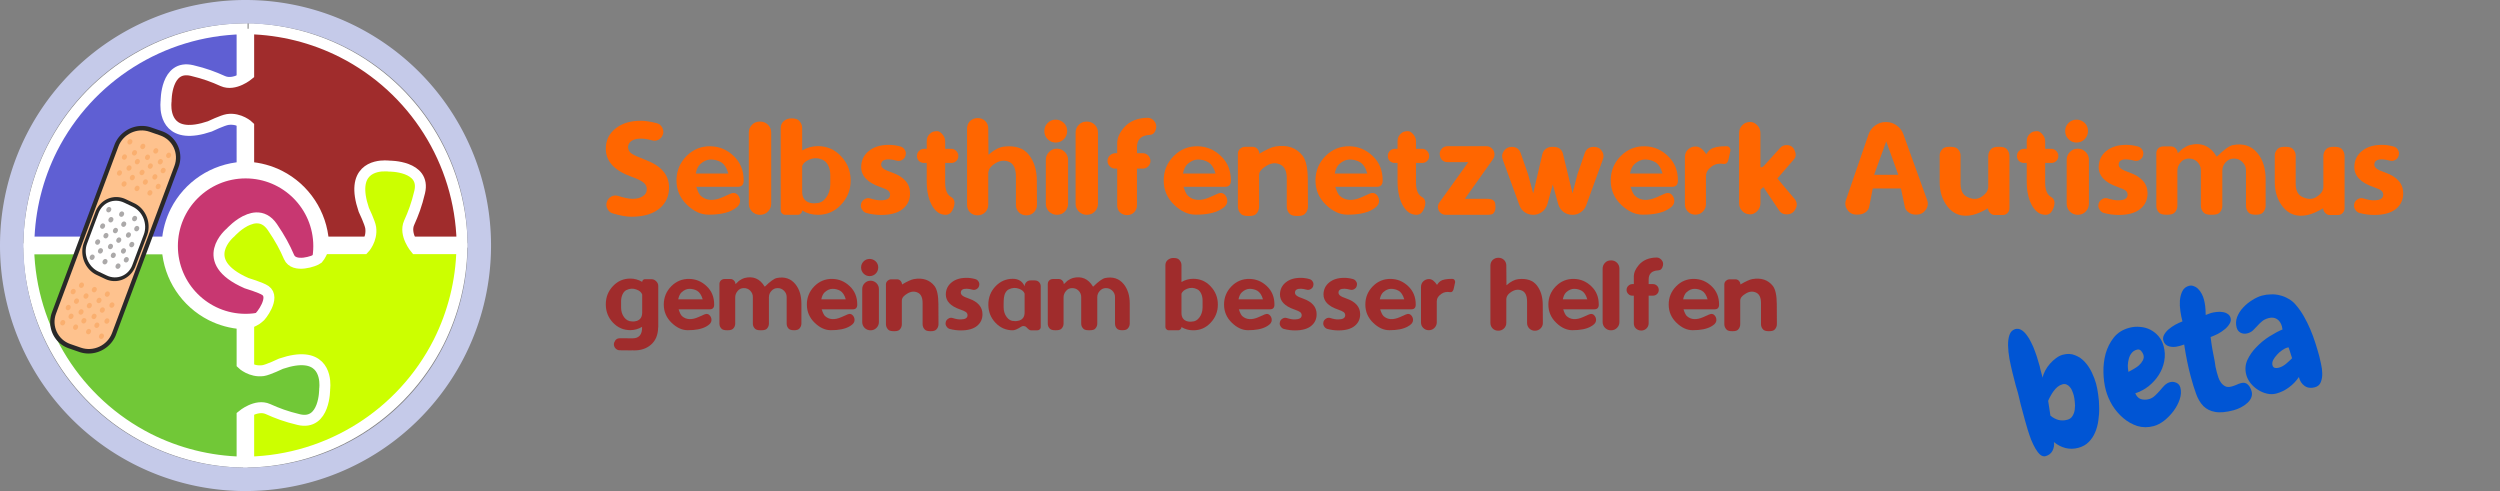 <?xml version="1.0" encoding="UTF-8" standalone="no"?>
<svg
   xmlns:dc="http://purl.org/dc/elements/1.1/"
   xmlns:cc="http://creativecommons.org/ns#"
   xmlns:rdf="http://www.w3.org/1999/02/22-rdf-syntax-ns#"
   xmlns:svg="http://www.w3.org/2000/svg"
   xmlns="http://www.w3.org/2000/svg"
   height="275"
   width="1400"
   version="1.1"
   viewBox="0 0 1400 275"
   data-name="Layer 1"
   id="Layer_1">
  <rect x="0" y="0" width="1400" height="275" fill="#808080" stroke="none"/>
  <defs
     id="defs4">
    <style
       id="style2">.cls-1{fill:#f4d3b8;}.cls-2{fill:#f2caad;}.cls-3{fill:#f1c9a5;}.cls-4{fill:#3d1c0f;}.cls-5{fill:#ee2a7b;}.cls-6{fill:#733578;}.cls-7{fill:#ddac8c;opacity:0.1;isolation:isolate;}.cls-8{fill:#388ebf;}.cls-9{fill:#2e150b;}.cls-10{fill:#b80308;}.cls-11{fill:#654521;}.cls-12{fill:#ff9800;}.cls-13{fill:#8bc34a;}.cls-14{fill:#85562b;}.cls-15{fill:#976c4b;}.cls-16{fill:#262421;}.cls-17{fill:#fff;}.cls-18{fill:#ca9063;}.cls-19{fill:#056c8e;}.cls-20{fill:#6bbfb0;}.cls-21{fill:#fae43e;}.cls-22{fill:#b3b10a;}.cls-23{fill:#172d39;}.cls-24{fill:#b2a1a1;}.cls-25{fill:#1c4760;}.cls-26{fill:#d1c6c6;}.cls-27{fill:#aeb1b0;}.cls-28{fill:#217808;}.cls-29{fill:#c5c238;}.cls-30{fill:#f26e22;}</style>
    <style
       id="style2-8">.cls-1{fill:#f4d3b8;}.cls-2{fill:#f2caad;}.cls-3{fill:#f1c9a5;}.cls-4{fill:#3d1c0f;}.cls-5{fill:#ee2a7b;}.cls-6{fill:#733578;}.cls-7{fill:#ddac8c;opacity:0.1;isolation:isolate;}.cls-8{fill:#388ebf;}.cls-9{fill:#2e150b;}.cls-10{fill:#b80308;}.cls-11{fill:#654521;}.cls-12{fill:#ff9800;}.cls-13{fill:#8bc34a;}.cls-14{fill:#85562b;}.cls-15{fill:#976c4b;}.cls-16{fill:#262421;}.cls-17{fill:#fff;}.cls-18{fill:#ca9063;}.cls-19{fill:#056c8e;}.cls-20{fill:#6bbfb0;}.cls-21{fill:#fae43e;}.cls-22{fill:#b3b10a;}.cls-23{fill:#172d39;}.cls-24{fill:#b2a1a1;}.cls-25{fill:#1c4760;}.cls-26{fill:#d1c6c6;}.cls-27{fill:#aeb1b0;}.cls-28{fill:#217808;}.cls-29{fill:#c5c238;}.cls-30{fill:#f26e22;}</style>
  </defs>
  <title
     id="title6">round</title>
  <g
     transform="translate(0,-175)"
     style="display:inline"
     id="layer1" />
  <g
     transform="translate(0,0.379)"
     id="layer2">
    <g
       transform="translate(-14)"
       id="text1112"
       style="font-style:normal;font-variant:normal;font-weight:normal;font-stretch:normal;font-size:85.333px;line-height:100%;font-family:Dyuthi;-inkscape-font-specification:'Dyuthi, Normal';font-variant-ligatures:normal;font-variant-caps:normal;font-variant-numeric:normal;font-feature-settings:normal;text-align:start;letter-spacing:0px;word-spacing:0px;writing-mode:lr-tb;text-anchor:start;fill:#ff6600;fill-opacity:1;stroke:none;stroke-width:1px;stroke-linecap:butt;stroke-linejoin:miter;stroke-opacity:1"
       aria-label="Selbsthilfenetzwerk Autismus">
      <path
         id="path896"
         style="font-style:normal;font-variant:normal;font-weight:normal;font-stretch:normal;font-size:85.333px;font-family:Dyuthi;-inkscape-font-specification:'Dyuthi, Normal';font-variant-ligatures:normal;font-variant-caps:normal;font-variant-numeric:normal;font-feature-settings:normal;text-align:start;writing-mode:lr-tb;text-anchor:start;fill:#ff6600;fill-opacity:1"
         d="m 375.167,89.038 q -5.333,-2.042 -7.25,-3.25 -2.208,-1.458 -2.208,-3.75 0,-1.958 1.667,-3.333 2,-1.5 5.583,-1.458 2.792,0 6.292,1 2,0.542 3.667,-0.458 1.75,-1.042 2.333,-2.958 l 0.083,-0.083 q 0.458,-1.958 -0.583,-3.875 -1.083,-1.833 -3.042,-2.292 -5.417,-1.333 -8.625,-1.333 -8.875,-0.083 -14.375,4.333 -5.458,4.25 -5.458,11.375 0,10.5 14.458,15.667 4.708,1.667 6.625,3.208 1.875,1.5 1.875,3.708 0,2.542 -2.125,3.875 -2.125,1.542 -5.792,1.542 -3.042,0 -8.042,-1.583 -2.125,-0.708 -4.042,0.375 -1.875,1.042 -2.417,3.167 l -0.083,0.167 q -0.458,1.958 0.625,3.792 1.042,1.833 2.958,2.292 6.167,1.833 10.25,1.833 10.792,0 16.417,-5.167 4.708,-4.417 4.708,-11.125 0,-5.458 -3.333,-9.25 -3.208,-3.833 -10.167,-6.417 z" />
      <path
         id="path898"
         style="font-style:normal;font-variant:normal;font-weight:normal;font-stretch:normal;font-size:85.333px;font-family:Dyuthi;-inkscape-font-specification:'Dyuthi, Normal';font-variant-ligatures:normal;font-variant-caps:normal;font-variant-numeric:normal;font-feature-settings:normal;text-align:start;writing-mode:lr-tb;text-anchor:start;fill:#ff6600;fill-opacity:1"
         d="m 412,88.954 q 3.083,0 5.583,1.375 2.917,1.625 4.292,6.458 h -18.25 q 0.708,-3.625 2.542,-5.292 Q 409,88.954 412,88.954 Z m -0.083,-7.417 q -7.875,-0.167 -13.5,5.5 -5.583,5.667 -5.583,13.667 0,8 5.917,13.667 5.708,5.458 11.958,5.458 8.708,0.042 13.667,-2.667 3.417,-1.875 3.833,-3.75 l 0.083,-0.042 q 0.542,-2.25 -0.792,-4.167 -1.708,-2.333 -4.5,-1.083 l -4.292,1.917 Q 411,113.454 406.375,109.246 q -1.25,-1.208 -2.458,-5 H 427.125 q 3.333,0 3.333,-3.5 v -0.042 Q 430.5,92.329 424.875,86.996 419.292,81.663 411.917,81.538 Z" />
      <path
         id="path900"
         style="font-style:normal;font-variant:normal;font-weight:normal;font-stretch:normal;font-size:85.333px;font-family:Dyuthi;-inkscape-font-specification:'Dyuthi, Normal';font-variant-ligatures:normal;font-variant-caps:normal;font-variant-numeric:normal;font-feature-settings:normal;text-align:start;writing-mode:lr-tb;text-anchor:start;fill:#ff6600;fill-opacity:1"
         d="m 445.875,113.704 q 0,2.583 -1.833,4.417 -1.792,1.792 -4.417,1.792 h -0.125 q -2.5,0 -4.333,-1.792 -1.833,-1.833 -1.833,-4.417 V 73.871 q 0,-2.583 1.833,-4.417 1.708,-1.75 4.333,-1.75 h 0.125 q 2.625,0 4.417,1.75 1.833,1.833 1.833,4.417 z" />
      <path
         id="path902"
         style="font-style:normal;font-variant:normal;font-weight:normal;font-stretch:normal;font-size:85.333px;font-family:Dyuthi;-inkscape-font-specification:'Dyuthi, Normal';font-variant-ligatures:normal;font-variant-caps:normal;font-variant-numeric:normal;font-feature-settings:normal;text-align:start;writing-mode:lr-tb;text-anchor:start;fill:#ff6600;fill-opacity:1"
         d="m 478.958,103.038 q -0.083,4.25 -2.375,7.292 -2.25,3.042 -5.458,3.042 -1.958,0.333 -3.958,-0.292 -3.958,-1.375 -3.958,-6.083 V 92.538 q 0.917,-2.333 4.208,-3.625 3.792,-1.542 7.583,0.375 1.75,0.833 2.917,3.25 1.042,2.292 1.042,5.125 z m -15.75,-19.167 V 71.329 q 0.042,-2.292 -1.792,-4.167 -1.208,-1.25 -4.125,-1.25 H 457.125 q -2.417,0 -4.167,1.5 -1.75,1.458 -1.75,3.917 V 117.496 q 0,0.917 0.75,1.667 0.792,0.75 1.667,0.75 h 7.167 q 0.875,0.042 1.667,-0.75 0.75,-0.708 0.75,-1.667 v 0 q 4.083,2.458 8.833,2.417 7.625,0.042 12.917,-5.625 5.417,-5.708 5.417,-13.583 0,-7.917 -5.417,-13.625 -5.292,-5.625 -12.917,-5.625 -4.75,0 -8.833,2.417 z" />
      <path
         id="path904"
         style="font-style:normal;font-variant:normal;font-weight:normal;font-stretch:normal;font-size:85.333px;font-family:Dyuthi;-inkscape-font-specification:'Dyuthi, Normal';font-variant-ligatures:normal;font-variant-caps:normal;font-variant-numeric:normal;font-feature-settings:normal;text-align:start;writing-mode:lr-tb;text-anchor:start;fill:#ff6600;fill-opacity:1"
         d="m 496.208,113.704 q 0.375,-1.583 2.042,-2.583 1.5,-0.917 3.25,-0.333 3.375,1.083 5.958,1 5,-0.083 5,-3.125 0,-1.375 -1.125,-2.333 -1,-0.792 -4.333,-1.958 -10.833,-3.708 -10.75,-11.333 0.125,-5.458 4.208,-8.792 4.125,-3.458 11.083,-3.5 3.25,-0.042 6.708,0.917 1.542,0.417 2.417,1.833 0.917,1.458 0.458,3.042 v 0.042 q -0.292,1.583 -1.833,2.542 -1.5,0.917 -3.167,0.458 -2.292,-0.625 -4.208,-0.708 -4.458,-0.083 -4.458,2.958 0,1.292 1.375,2.292 1.167,0.917 4.708,2.125 10,3.542 10.083,11.5 0.083,5.458 -4,8.833 -4.125,3.417 -12.167,3.417 -4.208,0 -8.375,-1.125 -1.458,-0.417 -2.417,-2 -0.917,-1.458 -0.458,-3.042 z" />
      <path
         id="path906"
         style="font-style:normal;font-variant:normal;font-weight:normal;font-stretch:normal;font-size:85.333px;font-family:Dyuthi;-inkscape-font-specification:'Dyuthi, Normal';font-variant-ligatures:normal;font-variant-caps:normal;font-variant-numeric:normal;font-feature-settings:normal;text-align:start;writing-mode:lr-tb;text-anchor:start;fill:#ff6600;fill-opacity:1"
         d="m 546.792,110.038 q -3.542,-1.833 -3.5,-8.208 V 90.871 h 3.5 q 1.625,0 2.708,-1.083 1.167,-1.042 1.167,-2.792 v -0.083 q 0,-1.542 -1.167,-2.75 -1.167,-1.208 -2.708,-1.208 h -3.5 v -4.25 q -0.042,-1.958 -1.25,-3.5 -1.667,-2.125 -3.083,-2.125 h -0.167 q -2.292,-0.042 -3.542,1 -2.292,1.708 -2.292,4.625 v 4.25 h -1.5 q -1.667,0 -2.833,1.208 -1.125,1.125 -1.125,2.75 v 0.083 q 0,1.75 1.125,2.792 1.125,1.083 2.833,1.083 h 1.5 v 10.208 0 q 0,7.792 2.583,12.917 3.042,5.958 8.042,5.917 3.083,0.042 4.5,-4.25 0.583,-1.833 0.375,-3.208 -0.292,-1.625 -1.667,-2.417 z" />
      <path
         id="path908"
         style="font-style:normal;font-variant:normal;font-weight:normal;font-stretch:normal;font-size:85.333px;font-family:Dyuthi;-inkscape-font-specification:'Dyuthi, Normal';font-variant-ligatures:normal;font-variant-caps:normal;font-variant-numeric:normal;font-feature-settings:normal;text-align:start;writing-mode:lr-tb;text-anchor:start;fill:#ff6600;fill-opacity:1"
         d="m 594.625,100.871 q 0,-8.875 -4.417,-14.5 -4.375,-5.667 -13.833,-4.667 -4.167,0.458 -8.833,4.583 l -0.125,-14.75 q 0,-2.458 -1.667,-4.125 -1.75,-1.667 -4.208,-1.667 h -0.083 q -2.417,0 -4.25,1.667 -1.667,1.75 -1.667,4.208 v 42.708 q 0,2.5 1.667,4.208 1.667,1.667 4.208,1.667 h 0.042 q 2.458,0 4.208,-1.667 1.75,-1.708 1.75,-4.208 V 96.704 q 0,0 0,-0.083 0,-0.625 0.125,-0.917 0.458,-2.583 3.958,-4.708 4.042,-2.417 7.833,-0.625 3.583,1.75 3.583,8.167 v 15.875 q 0,2.417 1.667,4.125 1.667,1.667 4.125,1.667 h 0.125 q 2.458,0 4.125,-1.667 1.75,-1.708 1.75,-4.125 z" />
      <path
         id="path910"
         style="font-style:normal;font-variant:normal;font-weight:normal;font-stretch:normal;font-size:85.333px;font-family:Dyuthi;-inkscape-font-specification:'Dyuthi, Normal';font-variant-ligatures:normal;font-variant-caps:normal;font-variant-numeric:normal;font-feature-settings:normal;text-align:start;writing-mode:lr-tb;text-anchor:start;fill:#ff6600;fill-opacity:1"
         d="m 605.875,119.913 q -2.583,0 -4.417,-1.792 -1.792,-1.833 -1.792,-4.417 V 89.121 q 0,-2.583 1.833,-4.417 1.833,-1.833 4.375,-1.833 h 0.083 q 2.5,0.042 4.333,1.833 1.833,1.833 1.833,4.417 v 24.583 q 0,2.583 -1.833,4.417 -1.792,1.792 -4.333,1.792 z m 3.917,-42.375 q -1.958,1.917 -4.583,1.917 -2.667,0 -4.542,-1.917 -1.833,-1.833 -1.833,-4.542 0,-2.625 1.833,-4.5 1.875,-1.875 4.542,-1.875 2.583,0 4.583,1.875 1.792,1.75 1.833,4.5 -0.042,2.708 -1.833,4.542 z" />
      <path
         id="path912"
         style="font-style:normal;font-variant:normal;font-weight:normal;font-stretch:normal;font-size:85.333px;font-family:Dyuthi;-inkscape-font-specification:'Dyuthi, Normal';font-variant-ligatures:normal;font-variant-caps:normal;font-variant-numeric:normal;font-feature-settings:normal;text-align:start;writing-mode:lr-tb;text-anchor:start;fill:#ff6600;fill-opacity:1"
         d="m 628.875,113.704 q 0,2.583 -1.833,4.417 -1.792,1.792 -4.417,1.792 h -0.125 q -2.5,0 -4.333,-1.792 -1.833,-1.833 -1.833,-4.417 V 73.871 q 0,-2.583 1.833,-4.417 1.708,-1.75 4.333,-1.75 h 0.125 q 2.625,0 4.417,1.75 1.833,1.833 1.833,4.417 z" />
      <path
         id="path914"
         style="font-style:normal;font-variant:normal;font-weight:normal;font-stretch:normal;font-size:85.333px;font-family:Dyuthi;-inkscape-font-specification:'Dyuthi, Normal';font-variant-ligatures:normal;font-variant-caps:normal;font-variant-numeric:normal;font-feature-settings:normal;text-align:start;writing-mode:lr-tb;text-anchor:start;fill:#ff6600;fill-opacity:1"
         d="m 661.375,71.538 q 0.542,-2.375 -1.083,-4.208 -1.625,-1.792 -3.667,-1.75 -8.542,0.125 -13.208,5.5 -3.792,4.375 -3.792,8.792 v 5.542 h -1.167 q -1.625,0.042 -2.958,1.292 -1.292,1.292 -1.292,3 v 0.083 q 0,1.708 1.292,3 1.167,1.25 2.958,1.25 H 639.625 V 114.621 q 0,2.417 1.5,3.875 1.667,1.583 3.958,1.583 H 645.25 q 2.25,0 3.875,-1.583 1.583,-1.625 1.583,-3.875 V 94.038 H 654 q 1.833,0 3,-1.25 1.25,-1.208 1.25,-3 v -0.083 q -0.042,-1.75 -1.25,-3 -1.292,-1.292 -3,-1.292 h -3.292 v -3.417 q 0,-6.5 7.167,-6.833 2.708,-0.125 3.5,-3.5 z" />
      <path
         id="path916"
         style="font-style:normal;font-variant:normal;font-weight:normal;font-stretch:normal;font-size:85.333px;font-family:Dyuthi;-inkscape-font-specification:'Dyuthi, Normal';font-variant-ligatures:normal;font-variant-caps:normal;font-variant-numeric:normal;font-feature-settings:normal;text-align:start;writing-mode:lr-tb;text-anchor:start;fill:#ff6600;fill-opacity:1"
         d="m 684.833,88.954 q 3.083,0 5.583,1.375 2.917,1.625 4.292,6.458 h -18.25 q 0.708,-3.625 2.542,-5.292 2.833,-2.542 5.833,-2.542 z M 684.75,81.538 q -7.875,-0.167 -13.5,5.5 -5.583,5.667 -5.583,13.667 0,8 5.917,13.667 5.708,5.458 11.958,5.458 8.708,0.042 13.667,-2.667 3.417,-1.875 3.833,-3.75 l 0.083,-0.042 q 0.542,-2.25 -0.792,-4.167 -1.708,-2.333 -4.5,-1.083 l -4.292,1.917 q -7.708,3.417 -12.333,-0.792 -1.25,-1.208 -2.458,-5 h 23.208 q 3.333,0 3.333,-3.5 v -0.042 q 0.042,-8.375 -5.583,-13.708 -5.583,-5.333 -12.958,-5.458 z" />
      <path
         id="path918"
         style="font-style:normal;font-variant:normal;font-weight:normal;font-stretch:normal;font-size:85.333px;font-family:Dyuthi;-inkscape-font-specification:'Dyuthi, Normal';font-variant-ligatures:normal;font-variant-caps:normal;font-variant-numeric:normal;font-feature-settings:normal;text-align:start;writing-mode:lr-tb;text-anchor:start;fill:#ff6600;fill-opacity:1"
         d="m 746.375,100.246 q -0.042,-9.625 -2.917,-13.417 -5.333,-6.833 -15.333,-5.167 -2.917,0.5 -8.917,4.042 v -0.083 q 0,-1.375 -1.042,-2.583 -1.083,-1.208 -2.75,-1.208 h -4.333 q -1.458,0.042 -2.75,1.208 -1.125,1.042 -1.125,2.667 v 29.625 q 0,2.375 1.75,4.125 1.125,1.125 4.125,1.125 h 0.208 q 2.958,0.042 4.125,-1.125 1.667,-1.667 1.667,-4.125 V 97.704 q 0,0 0,-0.083 0,-0.125 0.125,-0.917 0.417,-2.083 4.042,-4.25 4.042,-2.458 7.833,-0.625 3.5,1.75 3.5,7.708 v 15.792 q 0,2.458 1.75,4.125 1.167,1.125 4.125,1.125 H 740.5 q 3,0.042 4.208,-1.125 1.75,-1.75 1.75,-4.125 z" />
      <path
         id="path920"
         style="font-style:normal;font-variant:normal;font-weight:normal;font-stretch:normal;font-size:85.333px;font-family:Dyuthi;-inkscape-font-specification:'Dyuthi, Normal';font-variant-ligatures:normal;font-variant-caps:normal;font-variant-numeric:normal;font-feature-settings:normal;text-align:start;writing-mode:lr-tb;text-anchor:start;fill:#ff6600;fill-opacity:1"
         d="m 769.833,88.954 q 3.083,0 5.583,1.375 2.917,1.625 4.292,6.458 h -18.25 q 0.708,-3.625 2.542,-5.292 2.833,-2.542 5.833,-2.542 z M 769.75,81.538 q -7.875,-0.167 -13.5,5.5 -5.583,5.667 -5.583,13.667 0,8 5.917,13.667 5.708,5.458 11.958,5.458 8.708,0.042 13.667,-2.667 3.417,-1.875 3.833,-3.75 l 0.083,-0.042 q 0.542,-2.25 -0.792,-4.167 -1.708,-2.333 -4.5,-1.083 l -4.292,1.917 q -7.708,3.417 -12.333,-0.792 -1.25,-1.208 -2.458,-5 h 23.208 q 3.333,0 3.333,-3.5 v -0.042 q 0.042,-8.375 -5.583,-13.708 -5.583,-5.333 -12.958,-5.458 z" />
      <path
         id="path922"
         style="font-style:normal;font-variant:normal;font-weight:normal;font-stretch:normal;font-size:85.333px;font-family:Dyuthi;-inkscape-font-specification:'Dyuthi, Normal';font-variant-ligatures:normal;font-variant-caps:normal;font-variant-numeric:normal;font-feature-settings:normal;text-align:start;writing-mode:lr-tb;text-anchor:start;fill:#ff6600;fill-opacity:1"
         d="m 810.458,110.038 q -3.542,-1.833 -3.5,-8.208 V 90.871 h 3.5 q 1.625,0 2.708,-1.083 1.167,-1.042 1.167,-2.792 v -0.083 q 0,-1.542 -1.167,-2.75 Q 812,82.954 810.458,82.954 h -3.5 v -4.25 q -0.042,-1.958 -1.25,-3.5 -1.667,-2.125 -3.083,-2.125 h -0.167 q -2.292,-0.042 -3.542,1 -2.292,1.708 -2.292,4.625 v 4.25 h -1.5 q -1.667,0 -2.833,1.208 -1.125,1.125 -1.125,2.75 v 0.083 q 0,1.75 1.125,2.792 1.125,1.083 2.833,1.083 h 1.5 v 10.208 0 q 0,7.792 2.583,12.917 3.042,5.958 8.042,5.917 3.083,0.042 4.5,-4.25 0.583,-1.833 0.375,-3.208 -0.292,-1.625 -1.667,-2.417 z" />
      <path
         id="path924"
         style="font-style:normal;font-variant:normal;font-weight:normal;font-stretch:normal;font-size:85.333px;font-family:Dyuthi;-inkscape-font-specification:'Dyuthi, Normal';font-variant-ligatures:normal;font-variant-caps:normal;font-variant-numeric:normal;font-feature-settings:normal;text-align:start;writing-mode:lr-tb;text-anchor:start;fill:#ff6600;fill-opacity:1"
         d="M 834.333,110.954 850,88.871 q 0.917,-1.292 0.917,-2.792 v 0 q 0,-1.833 -1.292,-3.208 -1.375,-1.375 -3.208,-1.375 H 824.625 q -2.292,0 -3.583,1.833 Q 819.75,85.121 820.5,87.288 v 0.167 q 1.083,2.958 4.125,2.958 h 11.625 l -16.125,22.5 q -0.917,1.25 -0.917,2.583 v 0 q 0,1.792 1.292,3.125 1.25,1.292 3.042,1.292 H 846.75 q 2.875,0.042 3.542,-0.833 1.25,-1.375 1.167,-3.458 l -0.083,-1.625 q -0.167,-3.042 -4.708,-3.042 z" />
      <path
         id="path926"
         style="font-style:normal;font-variant:normal;font-weight:normal;font-stretch:normal;font-size:85.333px;font-family:Dyuthi;-inkscape-font-specification:'Dyuthi, Normal';font-variant-ligatures:normal;font-variant-caps:normal;font-variant-numeric:normal;font-feature-settings:normal;text-align:start;writing-mode:lr-tb;text-anchor:start;fill:#ff6600;fill-opacity:1"
         d="m 906.5,81.871 q -3.792,0 -5.042,3.5 l -4.083,11.833 q -1.375,5.375 -2.75,10.708 -4.625,-19.333 -5.333,-22.083 -0.417,-1.792 -1.792,-2.917 -1.375,-1.042 -3.375,-1.042 h -1.208 q -1.667,0 -3.167,1.042 -1.542,1.083 -2,2.917 -2.583,11.042 -5.167,22.083 -2.833,-10.5 -2.875,-10.708 l -4.125,-11.833 q -1.208,-3.5 -5,-3.5 h -0.083 q -2.708,0 -4.333,2.292 -1.583,2.208 -0.625,4.833 l 9.375,25.667 q 0.875,2.417 2.958,3.833 2.125,1.417 4.708,1.417 h 0.083 q 2.667,0.042 4.917,-1.667 2.25,-1.708 3,-4.417 l 2.958,-10.875 3.042,10.875 q 0.792,2.792 2.875,4.417 2.208,1.667 5.042,1.667 h 0.125 q 2.542,0.042 4.583,-1.417 2.167,-1.458 3.042,-3.833 l 9.333,-25.667 q 1,-2.625 -0.542,-4.833 -1.5,-2.292 -4.375,-2.292 z" />
      <path
         id="path928"
         style="font-style:normal;font-variant:normal;font-weight:normal;font-stretch:normal;font-size:85.333px;font-family:Dyuthi;-inkscape-font-specification:'Dyuthi, Normal';font-variant-ligatures:normal;font-variant-caps:normal;font-variant-numeric:normal;font-feature-settings:normal;text-align:start;writing-mode:lr-tb;text-anchor:start;fill:#ff6600;fill-opacity:1"
         d="m 935.167,88.954 q 3.083,0 5.583,1.375 2.917,1.625 4.292,6.458 h -18.25 q 0.708,-3.625 2.542,-5.292 2.833,-2.542 5.833,-2.542 z m -0.083,-7.417 q -7.875,-0.167 -13.5,5.5 -5.583,5.667 -5.583,13.667 0,8 5.917,13.667 5.708,5.458 11.958,5.458 8.708,0.042 13.667,-2.667 3.417,-1.875 3.833,-3.75 l 0.083,-0.042 q 0.542,-2.25 -0.792,-4.167 -1.708,-2.333 -4.5,-1.083 l -4.292,1.917 q -7.708,3.417 -12.333,-0.792 -1.25,-1.208 -2.458,-5 h 23.208 q 3.333,0 3.333,-3.5 v -0.042 q 0.042,-8.375 -5.583,-13.708 -5.583,-5.333 -12.958,-5.458 z" />
      <path
         id="path930"
         style="font-style:normal;font-variant:normal;font-weight:normal;font-stretch:normal;font-size:85.333px;font-family:Dyuthi;-inkscape-font-specification:'Dyuthi, Normal';font-variant-ligatures:normal;font-variant-caps:normal;font-variant-numeric:normal;font-feature-settings:normal;text-align:start;writing-mode:lr-tb;text-anchor:start;fill:#ff6600;fill-opacity:1"
         d="m 980.792,81.496 q -6.375,0 -8.792,1.708 -1.25,0.833 -2.5,2.792 -2.833,-4.333 -5.875,-4.333 h -0.208 q -2.375,0 -4.208,1.75 -1.667,1.667 -1.667,4.125 V 113.996 q 0,2.458 1.667,4.125 1.667,1.708 4.125,1.708 h 0.125 q 2.458,0 4.125,-1.708 1.75,-1.792 1.75,-4.125 V 97.871 q 0,0 0.083,0 0,0 0,-0.083 0,-0.417 0.083,-0.917 0.5,-2.208 3.25,-4.167 2.708,-1.917 6.542,-1.292 2.292,0.333 2.875,-3.375 l 0.833,-3.875 q 0.208,-1 -0.458,-1.875 -0.583,-0.792 -1.75,-0.792 z" />
      <path
         id="path932"
         style="font-style:normal;font-variant:normal;font-weight:normal;font-stretch:normal;font-size:85.333px;font-family:Dyuthi;-inkscape-font-specification:'Dyuthi, Normal';font-variant-ligatures:normal;font-variant-caps:normal;font-variant-numeric:normal;font-feature-settings:normal;text-align:start;writing-mode:lr-tb;text-anchor:start;fill:#ff6600;fill-opacity:1"
         d="m 1009.333,99.579 9.375,-10.875 q 1.667,-1.958 0.167,-5.125 -1.292,-2.708 -4.333,-2.708 h -0.083 q -2.125,0 -3.583,1.583 l -9.083,10.042 q -0.375,0.458 -1.208,0.792 -0.75,0.25 -0.75,-0.458 V 74.079 q 0,-2.542 -1.833,-4.375 -1.792,-1.792 -3.833,-1.792 h -0.042 q -2.625,0 -4.417,1.792 -1.833,1.833 -1.833,4.375 v 39.375 q 0,2.583 1.833,4.417 1.792,1.792 4.417,1.792 h 0.042 q 2.042,0 3.833,-1.792 1.833,-1.833 1.833,-4.417 V 105.871 l 1.667,-1.5 8.542,12.708 q 1.458,2.583 4.5,2.583 h 0.167 q 3.167,0 4.75,-2.958 1.625,-2.875 -0.375,-5.542 z" />
      <path
         id="path934"
         style="font-style:normal;font-variant:normal;font-weight:normal;font-stretch:normal;font-size:85.333px;font-family:Dyuthi;-inkscape-font-specification:'Dyuthi, Normal';font-variant-ligatures:normal;font-variant-caps:normal;font-variant-numeric:normal;font-feature-settings:normal;text-align:start;writing-mode:lr-tb;text-anchor:start;fill:#ff6600;fill-opacity:1"
         d="m 1063.5,97.496 6.792,-18.708 6.75,18.708 z m 16.375,-22.75 q -1.083,-3 -3.75,-4.875 -2.708,-1.875 -5.417,-1.875 h -1.167 q -2.75,0 -5.417,1.875 -2.667,1.875 -3.75,5.042 l -12.625,36.667 q -1.042,3 0.833,5.625 1.833,2.583 4.958,2.583 h 0.917 q 2.375,0 4.167,-1.25 1.75,-1.167 2.125,-3.167 l 2,-10.208 h 15.792 l 2.167,10.333 q 0.333,1.833 2.125,3.042 1.667,1.25 3.625,1.25 h 0.917 q 3.083,0 5.042,-2.667 1.833,-2.583 0.75,-5.542 z" />
      <path
         id="path936"
         style="font-style:normal;font-variant:normal;font-weight:normal;font-stretch:normal;font-size:85.333px;font-family:Dyuthi;-inkscape-font-specification:'Dyuthi, Normal';font-variant-ligatures:normal;font-variant-caps:normal;font-variant-numeric:normal;font-feature-settings:normal;text-align:start;writing-mode:lr-tb;text-anchor:start;fill:#ff6600;fill-opacity:1"
         d="m 1100.208,101.663 q 0,8.042 4.417,13.667 5.125,6.542 13.833,4.708 3.667,-0.75 8.833,-3.792 v 0 q -0.042,1.333 1.208,2.667 1.083,1.125 2.583,1.125 h 4.417 q 1.667,0 2.708,-1.125 1.083,-1.125 1.083,-2.667 V 87.079 q 0,-2.458 -1.667,-4.125 -1.125,-1.125 -4.125,-1.125 h -0.125 q -3,-0.042 -4.208,1.125 -1.75,1.667 -1.75,4.125 v 17.25 0.042 q 0,0.25 -0.125,0.917 -0.542,2.667 -3.958,4.75 -3.375,2 -7.75,-0.167 -3.667,-1.75 -3.667,-7.375 V 86.538 q 0,-1.917 -1.667,-3.583 -1.167,-1.125 -4.125,-1.125 H 1106 q -2.958,-0.042 -4.125,1.125 -1.667,1.708 -1.667,3.583 z" />
      <path
         id="path938"
         style="font-style:normal;font-variant:normal;font-weight:normal;font-stretch:normal;font-size:85.333px;font-family:Dyuthi;-inkscape-font-specification:'Dyuthi, Normal';font-variant-ligatures:normal;font-variant-caps:normal;font-variant-numeric:normal;font-feature-settings:normal;text-align:start;writing-mode:lr-tb;text-anchor:start;fill:#ff6600;fill-opacity:1"
         d="m 1162.792,110.038 q -3.542,-1.833 -3.5,-8.208 V 90.871 h 3.5 q 1.625,0 2.708,-1.083 1.167,-1.042 1.167,-2.792 v -0.083 q 0,-1.542 -1.167,-2.75 -1.167,-1.208 -2.708,-1.208 h -3.5 v -4.25 q -0.042,-1.958 -1.25,-3.5 -1.667,-2.125 -3.083,-2.125 h -0.167 q -2.292,-0.042 -3.542,1 -2.292,1.708 -2.292,4.625 v 4.25 h -1.5 q -1.667,0 -2.833,1.208 -1.125,1.125 -1.125,2.75 v 0.083 q 0,1.75 1.125,2.792 1.125,1.083 2.833,1.083 h 1.5 v 10.208 0 q 0,7.792 2.583,12.917 3.042,5.958 8.042,5.917 3.083,0.042 4.5,-4.25 0.583,-1.833 0.375,-3.208 -0.292,-1.625 -1.667,-2.417 z" />
      <path
         id="path940"
         style="font-style:normal;font-variant:normal;font-weight:normal;font-stretch:normal;font-size:85.333px;font-family:Dyuthi;-inkscape-font-specification:'Dyuthi, Normal';font-variant-ligatures:normal;font-variant-caps:normal;font-variant-numeric:normal;font-feature-settings:normal;text-align:start;writing-mode:lr-tb;text-anchor:start;fill:#ff6600;fill-opacity:1"
         d="m 1177.542,119.913 q -2.583,0 -4.417,-1.792 -1.792,-1.833 -1.792,-4.417 V 89.121 q 0,-2.583 1.833,-4.417 1.833,-1.833 4.375,-1.833 h 0.083 q 2.5,0.042 4.333,1.833 1.833,1.833 1.833,4.417 v 24.583 q 0,2.583 -1.833,4.417 -1.792,1.792 -4.333,1.792 z m 3.917,-42.375 q -1.958,1.917 -4.583,1.917 -2.667,0 -4.542,-1.917 -1.833,-1.833 -1.833,-4.542 0,-2.625 1.833,-4.5 1.875,-1.875 4.542,-1.875 2.583,0 4.583,1.875 1.792,1.75 1.833,4.5 -0.042,2.708 -1.833,4.542 z" />
      <path
         id="path942"
         style="font-style:normal;font-variant:normal;font-weight:normal;font-stretch:normal;font-size:85.333px;font-family:Dyuthi;-inkscape-font-specification:'Dyuthi, Normal';font-variant-ligatures:normal;font-variant-caps:normal;font-variant-numeric:normal;font-feature-settings:normal;text-align:start;writing-mode:lr-tb;text-anchor:start;fill:#ff6600;fill-opacity:1"
         d="m 1189.208,113.704 q 0.375,-1.583 2.042,-2.583 1.5,-0.917 3.25,-0.333 3.375,1.083 5.958,1 5,-0.083 5,-3.125 0,-1.375 -1.125,-2.333 -1,-0.792 -4.333,-1.958 -10.833,-3.708 -10.75,-11.333 0.125,-5.458 4.208,-8.792 4.125,-3.458 11.083,-3.5 3.25,-0.042 6.708,0.917 1.542,0.417 2.417,1.833 0.917,1.458 0.458,3.042 v 0.042 q -0.292,1.583 -1.833,2.542 -1.5,0.917 -3.167,0.458 -2.292,-0.625 -4.208,-0.708 -4.458,-0.083 -4.458,2.958 0,1.292 1.375,2.292 1.167,0.917 4.708,2.125 10,3.542 10.083,11.5 0.083,5.458 -4,8.833 -4.125,3.417 -12.167,3.417 -4.208,0 -8.375,-1.125 -1.458,-0.417 -2.417,-2 -0.917,-1.458 -0.458,-3.042 z" />
      <path
         id="path944"
         style="font-style:normal;font-variant:normal;font-weight:normal;font-stretch:normal;font-size:85.333px;font-family:Dyuthi;-inkscape-font-specification:'Dyuthi, Normal';font-variant-ligatures:normal;font-variant-caps:normal;font-variant-numeric:normal;font-feature-settings:normal;text-align:start;writing-mode:lr-tb;text-anchor:start;fill:#ff6600;fill-opacity:1"
         d="m 1282.75,99.954 q 0,-8.958 -4.5,-14.5 -5.125,-6.292 -13.833,-4.583 -3.042,0.625 -8.875,6.375 h -0.25 q -5.333,-8.833 -15.042,-6.375 -1.625,0.417 -4.125,2.125 -0.417,0.333 -1.417,1.375 -0.792,0.75 -1.208,1.083 v 0 q 0,-1.625 -1.167,-2.75 -1.083,-1.083 -2.583,-1.083 h -4.417 q -1.667,0.042 -2.708,1.083 -1.083,1.083 -1.083,2.75 v 29.458 q 0,2.292 1.542,3.792 1.125,1.167 3.917,1.167 h 0.792 q 2.792,0 3.958,-1.167 1.583,-1.583 1.583,-3.792 V 95.246 q 0,-2.542 1.833,-4.708 1.708,-2.083 4.458,-2.125 2.875,-0.083 4.875,1.875 2,2 2,4.75 v 19.875 q -0.042,2.167 1.583,3.792 1.083,1.167 3.875,1.167 h 1.083 q 2.875,0 3.917,-1.167 1.542,-1.625 1.542,-3.792 V 95.246 q 0,-2.708 1.833,-4.708 1.833,-2.083 4.542,-2.125 2.75,-0.083 4.792,1.875 2.083,2 2.083,4.75 v 19.875 q 0,2.292 1.5,3.792 1.125,1.167 3.958,1.167 h 0.083 q 2.792,0 3.875,-1.167 1.583,-1.625 1.583,-3.792 z" />
      <path
         id="path946"
         style="font-style:normal;font-variant:normal;font-weight:normal;font-stretch:normal;font-size:85.333px;font-family:Dyuthi;-inkscape-font-specification:'Dyuthi, Normal';font-variant-ligatures:normal;font-variant-caps:normal;font-variant-numeric:normal;font-feature-settings:normal;text-align:start;writing-mode:lr-tb;text-anchor:start;fill:#ff6600;fill-opacity:1"
         d="m 1287.875,101.663 q 0,8.042 4.417,13.667 5.125,6.542 13.833,4.708 3.667,-0.75 8.833,-3.792 v 0 q -0.042,1.333 1.208,2.667 1.083,1.125 2.583,1.125 h 4.417 q 1.667,0 2.708,-1.125 1.083,-1.125 1.083,-2.667 V 87.079 q 0,-2.458 -1.667,-4.125 -1.125,-1.125 -4.125,-1.125 h -0.125 q -3,-0.042 -4.208,1.125 -1.75,1.667 -1.75,4.125 v 17.25 0.042 q 0,0.25 -0.125,0.917 -0.542,2.667 -3.958,4.75 -3.375,2 -7.75,-0.167 -3.667,-1.75 -3.667,-7.375 V 86.538 q 0,-1.917 -1.667,-3.583 -1.167,-1.125 -4.125,-1.125 h -0.125 q -2.958,-0.042 -4.125,1.125 -1.667,1.708 -1.667,3.583 z" />
      <path
         id="path948"
         style="font-style:normal;font-variant:normal;font-weight:normal;font-stretch:normal;font-size:85.333px;font-family:Dyuthi;-inkscape-font-specification:'Dyuthi, Normal';font-variant-ligatures:normal;font-variant-caps:normal;font-variant-numeric:normal;font-feature-settings:normal;text-align:start;writing-mode:lr-tb;text-anchor:start;fill:#ff6600;fill-opacity:1"
         d="m 1332.375,113.704 q 0.375,-1.583 2.042,-2.583 1.5,-0.917 3.25,-0.333 3.375,1.083 5.958,1 5,-0.083 5,-3.125 0,-1.375 -1.125,-2.333 -1,-0.792 -4.333,-1.958 -10.833,-3.708 -10.75,-11.333 0.125,-5.458 4.208,-8.792 4.125,-3.458 11.083,-3.5 3.25,-0.042 6.708,0.917 1.542,0.417 2.417,1.833 0.917,1.458 0.458,3.042 v 0.042 q -0.292,1.583 -1.833,2.542 -1.5,0.917 -3.167,0.458 -2.292,-0.625 -4.208,-0.708 -4.458,-0.083 -4.458,2.958 0,1.292 1.375,2.292 1.167,0.917 4.708,2.125 10,3.542 10.083,11.5 0.083,5.458 -4,8.833 -4.125,3.417 -12.167,3.417 -4.208,0 -8.375,-1.125 -1.458,-0.417 -2.417,-2 -0.917,-1.458 -0.458,-3.042 z" />
      <g
         transform="rotate(-15.102,1268.964,-4187.276)"
         id="g899">
        <g
           id="layer1-2"
           style="display:inline"
           transform="translate(0,-374.25)" />
        <g
           id="layer2-8"
           transform="translate(0,-198.871)">
          <g
             id="text4539"
             style="font-style:normal;font-variant:normal;font-weight:normal;font-stretch:normal;font-size:96px;line-height:0px;font-family:Chewy;-inkscape-font-specification:'Chewy, Normal';font-variant-ligatures:normal;font-variant-caps:normal;font-variant-numeric:normal;font-feature-settings:normal;text-align:start;letter-spacing:0px;word-spacing:0px;writing-mode:lr-tb;text-anchor:start;fill:#0055d4;fill-opacity:1;stroke:none"
             aria-label="beta">
            <path
               id="path901"
               d="m 43.781,240.309 q 0,2.719 -0.469,6.188 -0.375,3.375 -1.312,6.938 -0.844,3.562 -2.344,6.938 -1.406,3.375 -3.562,6.094 -2.062,2.625 -4.875,4.219 -2.719,1.594 -6.375,1.594 -3.844,0 -7.031,-1.781 -3.094,-1.781 -5.344,-4.875 -0.281,2.531 -2.062,4.5 -1.781,1.875 -4.5,1.875 -1.594,0 -2.719,-1.594 -1.031,-1.594 -1.688,-4.031 -0.656,-2.531 -1.031,-5.531 -0.281,-3 -0.375,-5.812 Q 0,252.215 0,249.965 q 0,-2.25 0,-3.188 0,-3.188 0,-6.375 0.094,-3.188 0.188,-6.469 0,-1.594 -0.094,-4.781 0,-3.188 0.094,-7.031 0.094,-3.938 0.375,-7.969 0.375,-4.125 1.219,-7.5 0.844,-3.375 2.344,-5.531 1.5,-2.156 3.844,-2.25 1.875,0 3.188,1.312 1.312,1.312 2.156,3.469 0.938,2.156 1.406,4.875 0.562,2.625 0.75,5.344 0.281,2.625 0.281,5.062 0.094,2.344 0.094,3.844 0,0.281 -0.094,1.312 0,0.938 0,2.062 0,1.125 0,2.062 0,0.844 0,0.938 0.844,-1.781 2.438,-3.469 1.594,-1.688 3.562,-3 1.969,-1.312 4.125,-2.156 2.156,-0.844 4.125,-0.844 3.938,0 6.562,2.062 2.719,1.969 4.312,5.062 1.594,3.094 2.25,6.75 0.656,3.562 0.656,6.75 z M 30,243.121 q 0,-1.125 -0.188,-2.438 -0.094,-1.312 -0.656,-2.438 -0.469,-1.125 -1.406,-1.875 -0.844,-0.75 -2.25,-0.75 -1.5,0 -3,0.656 -1.406,0.656 -2.719,1.688 -1.312,1.031 -2.438,2.25 -1.125,1.125 -1.969,2.25 l -0.938,8.344 q 1.5,2.156 3.656,3.469 2.156,1.219 4.875,1.219 2.062,0 3.375,-1.312 1.406,-1.312 2.156,-3.188 0.844,-1.969 1.125,-4.125 0.375,-2.156 0.375,-3.75 z" />
            <path
               id="path903"
               d="m 88.781,254.559 q 0,3.188 -2.062,6.281 -1.969,3 -5.062,5.438 -3,2.344 -6.469,3.844 -3.469,1.406 -6.375,1.406 -4.969,0 -8.906,-2.438 -3.844,-2.531 -6.469,-6.375 -2.625,-3.844 -4.031,-8.438 -1.312,-4.688 -1.312,-9.094 0,-4.688 1.312,-10.031 1.312,-5.344 3.938,-9.844 2.719,-4.5 6.75,-7.5 4.125,-3 9.75,-3 3.188,0 6.094,1.125 2.906,1.031 5.062,3 2.156,1.969 3.469,4.688 1.312,2.719 1.312,6.094 0,4.406 -1.875,8.25 -1.875,3.844 -4.969,6.656 -3.094,2.812 -7.125,4.594 -4.031,1.688 -8.25,1.875 0.375,2.719 2.156,3.938 1.875,1.219 4.406,1.219 1.875,0 3.656,-0.938 1.781,-0.938 3.469,-2.062 1.688,-1.219 3.281,-2.156 1.688,-0.938 3.375,-0.938 1.875,0 3.375,1.219 1.5,1.219 1.5,3.188 z m -15.188,-22.969 q 0,-1.219 -0.656,-2.531 -0.656,-1.312 -2.062,-1.312 -2.062,0 -3.469,1.125 -1.406,1.031 -2.344,2.719 -0.938,1.594 -1.5,3.469 -0.469,1.875 -0.562,3.469 1.312,-0.281 3.094,-0.75 1.875,-0.469 3.469,-1.219 1.688,-0.844 2.812,-2.062 1.219,-1.219 1.219,-2.906 z" />
            <path
               id="path905"
               d="m 114.469,274.621 q -6.656,0 -10.406,-1.781 -3.656,-1.688 -5.531,-4.875 -1.781,-3.188 -2.156,-7.688 -0.375,-4.5 -0.375,-10.031 0,-4.406 0.281,-8.812 0.281,-4.5 0.844,-9.562 -1.312,0 -2.062,0.094 -0.75,0 -1.219,0 -3,0 -5.156,-1.312 -2.25,-1.312 -2.25,-4.031 0,-1.688 1.312,-3 1.219,-1.312 3.188,-2.25 1.969,-0.938 4.219,-1.5 2.344,-0.562 4.406,-0.75 0,-2.625 0.375,-5.812 0.375,-3.188 1.312,-5.906 1.031,-2.812 2.719,-4.688 1.688,-1.875 4.312,-1.875 1.5,0 2.625,0.938 1.219,0.844 1.969,2.25 0.75,1.312 1.125,3 0.375,1.688 0.375,3.281 0,1.875 -0.281,3.844 -0.281,1.969 -1.031,4.875 1.594,-0.188 2.156,-0.188 0.562,-0.094 1.031,-0.094 1.594,0 3.281,0.281 1.781,0.281 3.188,0.938 1.5,0.656 2.438,1.781 0.938,1.031 0.938,2.531 0,1.688 -1.406,3 -1.312,1.312 -3.375,2.25 -2.062,0.938 -4.406,1.5 -2.344,0.469 -4.406,0.656 -0.562,3.844 -0.844,7.125 -0.188,3.188 -0.469,6.469 -0.188,1.594 -0.375,3.281 -0.094,1.594 -0.094,3.281 0,1.219 0.094,2.906 0.094,1.594 0.656,3.094 0.562,1.5 1.781,2.625 1.219,1.031 3.375,1.031 1.312,0 2.719,-0.188 1.406,-0.281 2.812,-0.281 2.438,0 3.469,1.688 1.125,1.688 1.125,4.312 0,1.969 -1.219,3.469 -1.125,1.406 -2.906,2.25 -1.781,0.938 -4.031,1.406 -2.156,0.469 -4.125,0.469 z" />
            <path
               id="path907"
               d="m 168.469,258.027 q 0,1.688 -0.188,4.406 -0.094,2.719 -0.75,5.344 -0.656,2.531 -2.062,4.406 -1.406,1.875 -3.938,1.875 -3.469,0 -5.344,-2.25 -1.875,-2.25 -1.781,-5.625 -3,2.625 -6.844,4.125 -3.75,1.5 -7.688,1.5 -2.719,0 -5.156,-1.312 -2.438,-1.312 -4.312,-3.375 -1.875,-2.062 -3,-4.594 -1.125,-2.625 -1.125,-5.156 0,-4.5 2.719,-7.875 2.812,-3.375 6.844,-5.719 4.031,-2.438 8.531,-3.844 4.594,-1.406 8.156,-1.875 0,-0.469 0,-0.844 0.094,-0.375 0.094,-0.844 0,-2.906 -1.594,-4.688 -1.594,-1.781 -4.5,-1.781 -2.344,0 -4.031,0.844 -1.688,0.75 -3.188,1.781 -1.5,0.938 -3,1.781 -1.5,0.75 -3.375,0.75 -2.062,0 -3.562,-1.312 -1.406,-1.312 -1.406,-3.375 0,-3.094 1.781,-5.625 1.875,-2.531 4.594,-4.219 2.812,-1.781 6,-2.719 3.281,-1.031 6,-1.031 2.531,0 5.062,0.656 2.531,0.562 4.781,1.875 2.25,1.219 4.031,3.094 1.875,1.781 3,4.219 1.688,3.469 2.719,7.406 1.031,3.844 1.594,7.969 0.562,4.031 0.75,8.156 0.188,4.031 0.188,7.875 z m -15,-3 -0.281,-6.375 q -0.188,0 -0.375,0 -0.188,-0.094 -0.375,-0.094 -1.219,0 -3.094,0.656 -1.781,0.562 -3.469,1.688 -1.688,1.031 -2.906,2.344 -1.125,1.312 -1.125,2.719 0,1.312 0.938,1.781 0.938,0.469 2.156,0.469 2.062,0 4.406,-1.031 2.344,-1.125 4.125,-2.156 z" />
          </g>
        </g>
      </g>
    </g>
    <g
       transform="translate(-13.74)"
       id="text1112-0"
       style="font-style:normal;font-variant:normal;font-weight:normal;font-stretch:normal;font-size:64px;line-height:100%;font-family:Dyuthi;-inkscape-font-specification:'Dyuthi, Normal';font-variant-ligatures:normal;font-variant-caps:normal;font-variant-numeric:normal;font-feature-settings:normal;text-align:start;letter-spacing:0px;word-spacing:0px;writing-mode:lr-tb;text-anchor:start;fill:#a02c2c;fill-opacity:1;stroke:none;stroke-width:1px;stroke-linecap:butt;stroke-linejoin:miter;stroke-opacity:1"
       aria-label="gemeinsam besser helfen">
      <path
         id="path853"
         style="font-style:normal;font-variant:normal;font-weight:normal;font-stretch:normal;font-size:64px;font-family:Dyuthi;-inkscape-font-specification:'Dyuthi, Normal';font-variant-ligatures:normal;font-variant-caps:normal;font-variant-numeric:normal;font-feature-settings:normal;text-align:start;writing-mode:lr-tb;text-anchor:start;fill:#a02c2c;fill-opacity:1"
         d="m 373.365,174.778 q -0.062,3.562 -3.031,4.562 -1.5,0.469 -2.844,0.25 -2.469,0 -4.219,-2.281 -1.719,-2.281 -1.719,-5.5 v -3.406 q 0,-2.156 0.781,-3.875 0.812,-1.781 2.188,-2.469 2.844,-1.406 5.688,-0.281 2.5,0.906 3.156,2.75 z m 1.531,-18.812 q -0.625,0 -1.094,0.469 -0.438,0.438 -0.438,1.031 v 0 q -3.156,-1.844 -6.688,-1.844 -5.688,0 -9.688,4.219 -4,4.219 -4,10.219 0,6 4,10.219 4,4.219 9.688,4.219 3.531,0 6.625,-1.844 0.219,6.438 -5.375,6.438 -3.719,0 -6.969,-0.062 -2.344,-0.031 -3.188,2.25 l -0.062,0.031 q -0.562,1.625 0.406,3.031 1.031,1.438 2.75,1.438 3.625,0.031 6.281,0.062 0.438,-0.062 0.781,-0.062 0.469,0.031 0.812,0.062 5.656,0.062 9.344,-3.031 4.125,-3.375 4.219,-9.906 h 0.062 v -23.125 q 0,-1.531 -1.156,-2.656 -1.125,-1.156 -2.656,-1.156 z" />
      <path
         id="path855"
         style="font-style:normal;font-variant:normal;font-weight:normal;font-stretch:normal;font-size:64px;font-family:Dyuthi;-inkscape-font-specification:'Dyuthi, Normal';font-variant-ligatures:normal;font-variant-caps:normal;font-variant-numeric:normal;font-feature-settings:normal;text-align:start;writing-mode:lr-tb;text-anchor:start;fill:#a02c2c;fill-opacity:1"
         d="m 399.834,161.371 q 2.312,0 4.188,1.031 2.188,1.219 3.219,4.844 h -13.688 q 0.531,-2.719 1.906,-3.969 2.125,-1.906 4.375,-1.906 z m -0.062,-5.562 q -5.906,-0.125 -10.125,4.125 -4.188,4.25 -4.188,10.25 0,6 4.438,10.25 4.281,4.094 8.969,4.094 6.531,0.031 10.25,-2 2.562,-1.406 2.875,-2.812 l 0.062,-0.031 q 0.406,-1.688 -0.594,-3.125 -1.281,-1.75 -3.375,-0.812 l -3.219,1.438 q -5.781,2.562 -9.25,-0.594 -0.938,-0.906 -1.844,-3.75 h 17.406 q 2.5,0 2.5,-2.625 v -0.031 q 0.031,-6.281 -4.188,-10.281 -4.188,-4 -9.719,-4.094 z" />
      <path
         id="path857"
         style="font-style:normal;font-variant:normal;font-weight:normal;font-stretch:normal;font-size:64px;font-family:Dyuthi;-inkscape-font-specification:'Dyuthi, Normal';font-variant-ligatures:normal;font-variant-caps:normal;font-variant-numeric:normal;font-feature-settings:normal;text-align:start;writing-mode:lr-tb;text-anchor:start;fill:#a02c2c;fill-opacity:1"
         d="m 462.521,169.621 q 0,-6.719 -3.375,-10.875 -3.844,-4.719 -10.375,-3.438 -2.281,0.469 -6.656,4.781 h -0.188 q -4,-6.625 -11.281,-4.781 -1.219,0.312 -3.094,1.594 -0.312,0.25 -1.062,1.031 -0.594,0.562 -0.906,0.812 v 0 q 0,-1.219 -0.875,-2.062 -0.812,-0.812 -1.938,-0.812 h -3.312 q -1.25,0.031 -2.031,0.812 -0.812,0.812 -0.812,2.062 v 22.094 q 0,1.719 1.156,2.844 0.844,0.875 2.938,0.875 h 0.594 q 2.094,0 2.969,-0.875 1.188,-1.188 1.188,-2.844 v -14.75 q 0,-1.906 1.375,-3.531 1.281,-1.562 3.344,-1.594 2.156,-0.062 3.656,1.406 1.5,1.5 1.5,3.562 v 14.906 q -0.031,1.625 1.188,2.844 0.812,0.875 2.906,0.875 h 0.812 q 2.156,0 2.938,-0.875 1.156,-1.219 1.156,-2.844 v -14.75 q 0,-2.031 1.375,-3.531 1.375,-1.562 3.406,-1.594 2.062,-0.062 3.594,1.406 1.562,1.5 1.562,3.562 v 14.906 q 0,1.719 1.125,2.844 0.844,0.875 2.969,0.875 h 0.062 q 2.094,0 2.906,-0.875 1.188,-1.219 1.188,-2.844 z" />
      <path
         id="path859"
         style="font-style:normal;font-variant:normal;font-weight:normal;font-stretch:normal;font-size:64px;font-family:Dyuthi;-inkscape-font-specification:'Dyuthi, Normal';font-variant-ligatures:normal;font-variant-caps:normal;font-variant-numeric:normal;font-feature-settings:normal;text-align:start;writing-mode:lr-tb;text-anchor:start;fill:#a02c2c;fill-opacity:1"
         d="m 479.959,161.371 q 2.312,0 4.188,1.031 2.188,1.219 3.219,4.844 h -13.688 q 0.531,-2.719 1.906,-3.969 2.125,-1.906 4.375,-1.906 z m -0.062,-5.562 q -5.906,-0.125 -10.125,4.125 -4.188,4.25 -4.188,10.25 0,6 4.438,10.25 4.281,4.094 8.969,4.094 6.531,0.031 10.25,-2 2.562,-1.406 2.875,-2.812 l 0.062,-0.031 q 0.406,-1.688 -0.594,-3.125 -1.281,-1.75 -3.375,-0.812 l -3.219,1.438 q -5.781,2.562 -9.25,-0.594 -0.938,-0.906 -1.844,-3.75 h 17.406 q 2.5,0 2.5,-2.625 v -0.031 q 0.031,-6.281 -4.188,-10.281 -4.188,-4 -9.719,-4.094 z" />
      <path
         id="path861"
         style="font-style:normal;font-variant:normal;font-weight:normal;font-stretch:normal;font-size:64px;font-family:Dyuthi;-inkscape-font-specification:'Dyuthi, Normal';font-variant-ligatures:normal;font-variant-caps:normal;font-variant-numeric:normal;font-feature-settings:normal;text-align:start;writing-mode:lr-tb;text-anchor:start;fill:#a02c2c;fill-opacity:1"
         d="m 501.24,184.59 q -1.938,0 -3.312,-1.344 -1.344,-1.375 -1.344,-3.312 v -18.438 q 0,-1.938 1.375,-3.312 1.375,-1.375 3.281,-1.375 h 0.062 q 1.875,0.031 3.25,1.375 1.375,1.375 1.375,3.312 v 18.438 q 0,1.938 -1.375,3.312 -1.344,1.344 -3.25,1.344 z m 2.938,-31.781 q -1.469,1.438 -3.438,1.438 -2,0 -3.406,-1.438 -1.375,-1.375 -1.375,-3.406 0,-1.969 1.375,-3.375 1.406,-1.406 3.406,-1.406 1.938,0 3.438,1.406 1.344,1.312 1.375,3.375 -0.031,2.031 -1.375,3.406 z" />
      <path
         id="path863"
         style="font-style:normal;font-variant:normal;font-weight:normal;font-stretch:normal;font-size:64px;font-family:Dyuthi;-inkscape-font-specification:'Dyuthi, Normal';font-variant-ligatures:normal;font-variant-caps:normal;font-variant-numeric:normal;font-feature-settings:normal;text-align:start;writing-mode:lr-tb;text-anchor:start;fill:#a02c2c;fill-opacity:1"
         d="m 539.24,169.84 q -0.031,-7.219 -2.188,-10.062 -4,-5.125 -11.5,-3.875 -2.188,0.375 -6.688,3.031 v -0.062 q 0,-1.031 -0.781,-1.938 -0.812,-0.906 -2.062,-0.906 h -3.25 q -1.094,0.031 -2.062,0.906 -0.844,0.781 -0.844,2 v 22.219 q 0,1.781 1.312,3.094 0.844,0.844 3.094,0.844 h 0.156 q 2.219,0.031 3.094,-0.844 1.25,-1.25 1.25,-3.094 v -13.219 q 0,0 0,-0.062 0,-0.094 0.094,-0.688 0.312,-1.562 3.031,-3.188 3.031,-1.844 5.875,-0.469 2.625,1.312 2.625,5.781 v 11.844 q 0,1.844 1.312,3.094 0.875,0.844 3.094,0.844 h 0.031 q 2.25,0.031 3.156,-0.844 1.312,-1.312 1.312,-3.094 z" />
      <path
         id="path865"
         style="font-style:normal;font-variant:normal;font-weight:normal;font-stretch:normal;font-size:64px;font-family:Dyuthi;-inkscape-font-specification:'Dyuthi, Normal';font-variant-ligatures:normal;font-variant-caps:normal;font-variant-numeric:normal;font-feature-settings:normal;text-align:start;writing-mode:lr-tb;text-anchor:start;fill:#a02c2c;fill-opacity:1"
         d="m 543.365,179.934 q 0.281,-1.188 1.531,-1.938 1.125,-0.688 2.438,-0.25 2.531,0.812 4.469,0.75 3.75,-0.062 3.75,-2.344 0,-1.031 -0.844,-1.75 -0.75,-0.594 -3.25,-1.469 -8.125,-2.781 -8.062,-8.5 0.094,-4.094 3.156,-6.594 3.094,-2.594 8.312,-2.625 2.438,-0.031 5.031,0.688 1.156,0.312 1.812,1.375 0.688,1.094 0.344,2.281 v 0.031 q -0.219,1.188 -1.375,1.906 -1.125,0.688 -2.375,0.344 -1.719,-0.469 -3.156,-0.531 -3.344,-0.062 -3.344,2.219 0,0.969 1.031,1.719 0.875,0.688 3.531,1.594 7.5,2.656 7.562,8.625 0.062,4.094 -3,6.625 -3.094,2.562 -9.125,2.562 -3.156,0 -6.281,-0.844 -1.094,-0.312 -1.812,-1.5 -0.688,-1.094 -0.344,-2.281 z" />
      <path
         id="path867"
         style="font-style:normal;font-variant:normal;font-weight:normal;font-stretch:normal;font-size:64px;font-family:Dyuthi;-inkscape-font-specification:'Dyuthi, Normal';font-variant-ligatures:normal;font-variant-caps:normal;font-variant-numeric:normal;font-feature-settings:normal;text-align:start;writing-mode:lr-tb;text-anchor:start;fill:#a02c2c;fill-opacity:1"
         d="m 575.771,169.59 q 0,-3.812 0.75,-5.531 0.844,-1.812 2.219,-2.438 2.844,-1.375 5.719,-0.281 2.5,0.969 3.062,2.719 v 10.562 q 0,3.469 -2.969,4.5 -1.469,0.469 -2.906,0.281 -2.438,0.062 -4.156,-2.219 -1.719,-2.281 -1.719,-5.531 z m -4.562,10.781 q 4,4.219 9.688,4.219 1.625,0 4.688,-2 0.75,-0.5 1.594,-0.375 0.875,0.094 1.5,0.781 1.469,1.594 2.281,1.594 h 3.75 q 0.75,0 1.312,-0.562 0.531,-0.469 0.531,-1.25 v -22.812 q 0,-1.375 -0.969,-2.406 -1,-0.906 -2.344,-0.906 h -2.406 q -1.375,0 -2.281,0.906 -1.031,1.031 -1.031,2.406 v 0 q -1.812,-4.219 -6.625,-4.219 -5.688,0 -9.688,4.219 -4,4.219 -4,10.219 0,5.969 4,10.188 z" />
      <path
         id="path869"
         style="font-style:normal;font-variant:normal;font-weight:normal;font-stretch:normal;font-size:64px;font-family:Dyuthi;-inkscape-font-specification:'Dyuthi, Normal';font-variant-ligatures:normal;font-variant-caps:normal;font-variant-numeric:normal;font-feature-settings:normal;text-align:start;writing-mode:lr-tb;text-anchor:start;fill:#a02c2c;fill-opacity:1"
         d="m 646.396,169.621 q 0,-6.719 -3.375,-10.875 -3.844,-4.719 -10.375,-3.438 -2.281,0.469 -6.656,4.781 h -0.188 q -4,-6.625 -11.281,-4.781 -1.219,0.312 -3.094,1.594 -0.312,0.25 -1.062,1.031 -0.594,0.562 -0.906,0.812 v 0 q 0,-1.219 -0.875,-2.062 -0.812,-0.812 -1.938,-0.812 h -3.312 q -1.25,0.031 -2.031,0.812 -0.812,0.812 -0.812,2.062 v 22.094 q 0,1.719 1.156,2.844 0.844,0.875 2.938,0.875 h 0.594 q 2.094,0 2.969,-0.875 1.188,-1.188 1.188,-2.844 v -14.75 q 0,-1.906 1.375,-3.531 1.281,-1.562 3.344,-1.594 2.156,-0.062 3.656,1.406 1.5,1.5 1.5,3.562 v 14.906 q -0.031,1.625 1.188,2.844 0.812,0.875 2.906,0.875 h 0.812 q 2.156,0 2.938,-0.875 1.156,-1.219 1.156,-2.844 v -14.75 q 0,-2.031 1.375,-3.531 1.375,-1.562 3.406,-1.594 2.062,-0.062 3.594,1.406 1.562,1.5 1.562,3.562 v 14.906 q 0,1.719 1.125,2.844 0.844,0.875 2.969,0.875 h 0.062 q 2.094,0 2.906,-0.875 1.188,-1.219 1.188,-2.844 z" />
      <path
         id="path871"
         style="font-style:normal;font-variant:normal;font-weight:normal;font-stretch:normal;font-size:64px;font-family:Dyuthi;-inkscape-font-specification:'Dyuthi, Normal';font-variant-ligatures:normal;font-variant-caps:normal;font-variant-numeric:normal;font-feature-settings:normal;text-align:start;writing-mode:lr-tb;text-anchor:start;fill:#a02c2c;fill-opacity:1"
         d="m 687.178,171.934 q -0.062,3.188 -1.781,5.469 -1.688,2.281 -4.094,2.281 -1.469,0.25 -2.969,-0.219 -2.969,-1.031 -2.969,-4.562 v -10.844 q 0.688,-1.75 3.156,-2.719 2.844,-1.156 5.688,0.281 1.312,0.625 2.188,2.438 0.781,1.719 0.781,3.844 z m -11.812,-14.375 v -9.406 q 0.031,-1.719 -1.344,-3.125 -0.906,-0.938 -3.094,-0.938 h -0.125 q -1.812,0 -3.125,1.125 -1.312,1.094 -1.312,2.938 v 34.625 q 0,0.688 0.562,1.25 0.594,0.562 1.25,0.562 h 5.375 q 0.656,0.031 1.25,-0.562 0.562,-0.531 0.562,-1.25 v 0 q 3.062,1.844 6.625,1.812 5.719,0.031 9.688,-4.219 4.062,-4.281 4.062,-10.188 0,-5.938 -4.062,-10.219 -3.969,-4.219 -9.688,-4.219 -3.562,0 -6.625,1.812 z" />
      <path
         id="path873"
         style="font-style:normal;font-variant:normal;font-weight:normal;font-stretch:normal;font-size:64px;font-family:Dyuthi;-inkscape-font-specification:'Dyuthi, Normal';font-variant-ligatures:normal;font-variant-caps:normal;font-variant-numeric:normal;font-feature-settings:normal;text-align:start;writing-mode:lr-tb;text-anchor:start;fill:#a02c2c;fill-opacity:1"
         d="m 713.584,161.371 q 2.312,0 4.188,1.031 2.188,1.219 3.219,4.844 h -13.688 q 0.531,-2.719 1.906,-3.969 2.125,-1.906 4.375,-1.906 z m -0.062,-5.562 q -5.906,-0.125 -10.125,4.125 -4.188,4.25 -4.188,10.25 0,6 4.438,10.25 4.281,4.094 8.969,4.094 6.531,0.031 10.25,-2 2.562,-1.406 2.875,-2.812 l 0.062,-0.031 q 0.406,-1.688 -0.594,-3.125 -1.281,-1.75 -3.375,-0.812 l -3.219,1.438 q -5.781,2.562 -9.25,-0.594 -0.938,-0.906 -1.844,-3.75 h 17.406 q 2.5,0 2.5,-2.625 v -0.031 q 0.031,-6.281 -4.188,-10.281 -4.188,-4 -9.719,-4.094 z" />
      <path
         id="path875"
         style="font-style:normal;font-variant:normal;font-weight:normal;font-stretch:normal;font-size:64px;font-family:Dyuthi;-inkscape-font-specification:'Dyuthi, Normal';font-variant-ligatures:normal;font-variant-caps:normal;font-variant-numeric:normal;font-feature-settings:normal;text-align:start;writing-mode:lr-tb;text-anchor:start;fill:#a02c2c;fill-opacity:1"
         d="m 730.49,179.934 q 0.281,-1.188 1.531,-1.938 1.125,-0.688 2.438,-0.25 2.531,0.812 4.469,0.75 3.75,-0.062 3.75,-2.344 0,-1.031 -0.844,-1.75 -0.75,-0.594 -3.25,-1.469 -8.125,-2.781 -8.062,-8.5 0.094,-4.094 3.156,-6.594 3.094,-2.594 8.312,-2.625 2.438,-0.031 5.031,0.688 1.156,0.312 1.812,1.375 0.688,1.094 0.344,2.281 v 0.031 q -0.219,1.188 -1.375,1.906 -1.125,0.688 -2.375,0.344 -1.719,-0.469 -3.156,-0.531 -3.344,-0.062 -3.344,2.219 0,0.969 1.031,1.719 0.875,0.688 3.531,1.594 7.5,2.656 7.562,8.625 0.062,4.094 -3,6.625 -3.094,2.562 -9.125,2.562 -3.156,0 -6.281,-0.844 -1.094,-0.312 -1.812,-1.5 -0.688,-1.094 -0.344,-2.281 z" />
      <path
         id="path877"
         style="font-style:normal;font-variant:normal;font-weight:normal;font-stretch:normal;font-size:64px;font-family:Dyuthi;-inkscape-font-specification:'Dyuthi, Normal';font-variant-ligatures:normal;font-variant-caps:normal;font-variant-numeric:normal;font-feature-settings:normal;text-align:start;writing-mode:lr-tb;text-anchor:start;fill:#a02c2c;fill-opacity:1"
         d="m 754.865,179.934 q 0.281,-1.188 1.531,-1.938 1.125,-0.688 2.438,-0.25 2.531,0.812 4.469,0.75 3.75,-0.062 3.75,-2.344 0,-1.031 -0.844,-1.75 -0.75,-0.594 -3.25,-1.469 -8.125,-2.781 -8.062,-8.5 0.094,-4.094 3.156,-6.594 3.094,-2.594 8.312,-2.625 2.438,-0.031 5.031,0.688 1.156,0.312 1.812,1.375 0.688,1.094 0.344,2.281 v 0.031 q -0.219,1.188 -1.375,1.906 -1.125,0.688 -2.375,0.344 -1.719,-0.469 -3.156,-0.531 -3.344,-0.062 -3.344,2.219 0,0.969 1.031,1.719 0.875,0.688 3.531,1.594 7.5,2.656 7.562,8.625 0.062,4.094 -3,6.625 -3.094,2.562 -9.125,2.562 -3.156,0 -6.281,-0.844 -1.094,-0.312 -1.812,-1.5 -0.688,-1.094 -0.344,-2.281 z" />
      <path
         id="path879"
         style="font-style:normal;font-variant:normal;font-weight:normal;font-stretch:normal;font-size:64px;font-family:Dyuthi;-inkscape-font-specification:'Dyuthi, Normal';font-variant-ligatures:normal;font-variant-caps:normal;font-variant-numeric:normal;font-feature-settings:normal;text-align:start;writing-mode:lr-tb;text-anchor:start;fill:#a02c2c;fill-opacity:1"
         d="m 792.709,161.371 q 2.312,0 4.188,1.031 2.188,1.219 3.219,4.844 h -13.688 q 0.531,-2.719 1.906,-3.969 2.125,-1.906 4.375,-1.906 z m -0.062,-5.562 q -5.906,-0.125 -10.125,4.125 -4.188,4.25 -4.188,10.25 0,6 4.438,10.25 4.281,4.094 8.969,4.094 6.531,0.031 10.25,-2 2.562,-1.406 2.875,-2.812 l 0.062,-0.031 q 0.406,-1.688 -0.594,-3.125 -1.281,-1.75 -3.375,-0.812 l -3.219,1.438 q -5.781,2.562 -9.25,-0.594 -0.938,-0.906 -1.844,-3.75 h 17.406 q 2.5,0 2.5,-2.625 v -0.031 q 0.031,-6.281 -4.188,-10.281 -4.188,-4 -9.719,-4.094 z" />
      <path
         id="path881"
         style="font-style:normal;font-variant:normal;font-weight:normal;font-stretch:normal;font-size:64px;font-family:Dyuthi;-inkscape-font-specification:'Dyuthi, Normal';font-variant-ligatures:normal;font-variant-caps:normal;font-variant-numeric:normal;font-feature-settings:normal;text-align:start;writing-mode:lr-tb;text-anchor:start;fill:#a02c2c;fill-opacity:1"
         d="m 826.928,155.778 q -4.781,0 -6.594,1.281 -0.938,0.625 -1.875,2.094 -2.125,-3.25 -4.406,-3.25 h -0.156 q -1.781,0 -3.156,1.312 -1.25,1.25 -1.25,3.094 v 19.844 q 0,1.844 1.25,3.094 1.25,1.281 3.094,1.281 h 0.094 q 1.844,0 3.094,-1.281 1.312,-1.344 1.312,-3.094 v -12.094 q 0,0 0.062,0 0,0 0,-0.062 0,-0.312 0.062,-0.688 0.375,-1.656 2.438,-3.125 2.031,-1.438 4.906,-0.969 1.719,0.25 2.156,-2.531 l 0.625,-2.906 q 0.156,-0.75 -0.344,-1.406 -0.438,-0.594 -1.312,-0.594 z" />
      <path
         id="path883"
         style="font-style:normal;font-variant:normal;font-weight:normal;font-stretch:normal;font-size:64px;font-family:Dyuthi;-inkscape-font-specification:'Dyuthi, Normal';font-variant-ligatures:normal;font-variant-caps:normal;font-variant-numeric:normal;font-feature-settings:normal;text-align:start;writing-mode:lr-tb;text-anchor:start;fill:#a02c2c;fill-opacity:1"
         d="m 877.678,170.309 q 0,-6.656 -3.312,-10.875 -3.281,-4.25 -10.375,-3.5 -3.125,0.344 -6.625,3.438 l -0.094,-11.062 q 0,-1.844 -1.25,-3.094 -1.312,-1.25 -3.156,-1.25 h -0.062 q -1.812,0 -3.188,1.25 -1.25,1.312 -1.25,3.156 v 32.031 q 0,1.875 1.25,3.156 1.25,1.25 3.156,1.25 h 0.031 q 1.844,0 3.156,-1.25 1.312,-1.281 1.312,-3.156 v -13.219 q 0,0 0,-0.062 0,-0.469 0.094,-0.688 0.344,-1.938 2.969,-3.531 3.031,-1.812 5.875,-0.469 2.688,1.312 2.688,6.125 v 11.906 q 0,1.812 1.25,3.094 1.25,1.25 3.094,1.25 h 0.094 q 1.844,0 3.094,-1.25 1.312,-1.281 1.312,-3.094 z" />
      <path
         id="path885"
         style="font-style:normal;font-variant:normal;font-weight:normal;font-stretch:normal;font-size:64px;font-family:Dyuthi;-inkscape-font-specification:'Dyuthi, Normal';font-variant-ligatures:normal;font-variant-caps:normal;font-variant-numeric:normal;font-feature-settings:normal;text-align:start;writing-mode:lr-tb;text-anchor:start;fill:#a02c2c;fill-opacity:1"
         d="m 895.209,161.371 q 2.312,0 4.188,1.031 2.188,1.219 3.219,4.844 h -13.688 q 0.531,-2.719 1.906,-3.969 2.125,-1.906 4.375,-1.906 z m -0.062,-5.562 q -5.906,-0.125 -10.125,4.125 -4.188,4.25 -4.188,10.25 0,6 4.438,10.25 4.281,4.094 8.969,4.094 6.531,0.031 10.25,-2 2.562,-1.406 2.875,-2.812 l 0.062,-0.031 q 0.406,-1.688 -0.594,-3.125 -1.281,-1.75 -3.375,-0.812 l -3.219,1.438 q -5.781,2.562 -9.25,-0.594 -0.938,-0.906 -1.844,-3.75 h 17.406 q 2.5,0 2.5,-2.625 v -0.031 q 0.031,-6.281 -4.188,-10.281 -4.188,-4 -9.719,-4.094 z" />
      <path
         id="path887"
         style="font-style:normal;font-variant:normal;font-weight:normal;font-stretch:normal;font-size:64px;font-family:Dyuthi;-inkscape-font-specification:'Dyuthi, Normal';font-variant-ligatures:normal;font-variant-caps:normal;font-variant-numeric:normal;font-feature-settings:normal;text-align:start;writing-mode:lr-tb;text-anchor:start;fill:#a02c2c;fill-opacity:1"
         d="m 920.615,179.934 q 0,1.938 -1.375,3.312 -1.344,1.344 -3.312,1.344 h -0.094 q -1.875,0 -3.25,-1.344 -1.375,-1.375 -1.375,-3.312 v -29.875 q 0,-1.938 1.375,-3.312 1.281,-1.312 3.25,-1.312 h 0.094 q 1.969,0 3.312,1.312 1.375,1.375 1.375,3.312 z" />
      <path
         id="path889"
         style="font-style:normal;font-variant:normal;font-weight:normal;font-stretch:normal;font-size:64px;font-family:Dyuthi;-inkscape-font-specification:'Dyuthi, Normal';font-variant-ligatures:normal;font-variant-caps:normal;font-variant-numeric:normal;font-feature-settings:normal;text-align:start;writing-mode:lr-tb;text-anchor:start;fill:#a02c2c;fill-opacity:1"
         d="m 944.99,148.309 q 0.406,-1.781 -0.812,-3.156 -1.219,-1.344 -2.75,-1.312 -6.406,0.094 -9.906,4.125 -2.844,3.281 -2.844,6.594 v 4.156 h -0.875 q -1.219,0.031 -2.219,0.969 -0.969,0.969 -0.969,2.25 v 0.062 q 0,1.281 0.969,2.25 0.875,0.938 2.219,0.938 h 0.875 v 15.438 q 0,1.812 1.125,2.906 1.25,1.188 2.969,1.188 h 0.125 q 1.688,0 2.906,-1.188 1.188,-1.219 1.188,-2.906 v -15.438 h 2.469 q 1.375,0 2.25,-0.938 0.938,-0.906 0.938,-2.25 v -0.062 q -0.031,-1.312 -0.938,-2.25 -0.969,-0.969 -2.25,-0.969 h -2.469 v -2.562 q 0,-4.875 5.375,-5.125 2.031,-0.094 2.625,-2.625 z" />
      <path
         id="path891"
         style="font-style:normal;font-variant:normal;font-weight:normal;font-stretch:normal;font-size:64px;font-family:Dyuthi;-inkscape-font-specification:'Dyuthi, Normal';font-variant-ligatures:normal;font-variant-caps:normal;font-variant-numeric:normal;font-feature-settings:normal;text-align:start;writing-mode:lr-tb;text-anchor:start;fill:#a02c2c;fill-opacity:1"
         d="m 962.584,161.371 q 2.312,0 4.188,1.031 2.188,1.219 3.219,4.844 h -13.688 q 0.531,-2.719 1.906,-3.969 2.125,-1.906 4.375,-1.906 z m -0.062,-5.562 q -5.906,-0.125 -10.125,4.125 -4.188,4.25 -4.188,10.25 0,6 4.438,10.25 4.281,4.094 8.969,4.094 6.531,0.031 10.25,-2 2.562,-1.406 2.875,-2.812 l 0.062,-0.031 q 0.406,-1.688 -0.594,-3.125 -1.281,-1.75 -3.375,-0.812 l -3.219,1.438 q -5.781,2.562 -9.25,-0.594 -0.938,-0.906 -1.844,-3.75 h 17.406 q 2.5,0 2.5,-2.625 v -0.031 q 0.031,-6.281 -4.188,-10.281 -4.188,-4 -9.719,-4.094 z" />
      <path
         id="path893"
         style="font-style:normal;font-variant:normal;font-weight:normal;font-stretch:normal;font-size:64px;font-family:Dyuthi;-inkscape-font-specification:'Dyuthi, Normal';font-variant-ligatures:normal;font-variant-caps:normal;font-variant-numeric:normal;font-feature-settings:normal;text-align:start;writing-mode:lr-tb;text-anchor:start;fill:#a02c2c;fill-opacity:1"
         d="m 1008.74,169.84 q -0.031,-7.219 -2.188,-10.062 -4,-5.125 -11.5,-3.875 -2.188,0.375 -6.688,3.031 v -0.062 q 0,-1.031 -0.781,-1.938 -0.812,-0.906 -2.062,-0.906 h -3.25 q -1.094,0.031 -2.062,0.906 -0.844,0.781 -0.844,2 v 22.219 q 0,1.781 1.312,3.094 0.844,0.844 3.094,0.844 h 0.156 q 2.219,0.031 3.094,-0.844 1.25,-1.25 1.25,-3.094 v -13.219 q 0,0 0,-0.062 0,-0.094 0.094,-0.688 0.312,-1.562 3.031,-3.188 3.031,-1.844 5.875,-0.469 2.625,1.312 2.625,5.781 v 11.844 q 0,1.844 1.312,3.094 0.875,0.844 3.094,0.844 h 0.031 q 2.25,0.031 3.156,-0.844 1.312,-1.312 1.312,-3.094 z" />
    </g>
    <g
       transform="matrix(4.636,0,0,4.636,0,-0.379)"
       id="g1057">
      <g
         id="layer4"
         style="display:none">
        <path
           transform="translate(2.84,-241.087)"
           style="display:inline;opacity:1;vector-effect:none;fill:#d50000;fill-opacity:1;stroke:none;stroke-width:1.037;stroke-linecap:butt;stroke-linejoin:miter;stroke-miterlimit:4;stroke-dasharray:none;stroke-dashoffset:0;stroke-opacity:1"
           d="m -60.891,214.02 v 16.734 a 9.733,9.733 26.888 0 1 3.74,1.02 9.733,9.733 26.888 0 1 5.297,8.019 h 16.744 a 26.458,26.458 26.888 0 0 -14.477,-22.937 26.458,26.458 26.888 0 0 -11.304,-2.837 z m -1.323,0.008 a 26.458,26.458 26.888 0 0 -22.937,14.461 26.458,26.458 26.888 0 0 -2.819,11.304 h 16.717 a 9.733,9.733 26.888 0 1 1.02,-3.74 9.733,9.733 26.888 0 1 8.019,-5.297 z m -25.781,27.088 a 26.458,26.458 26.888 0 0 14.477,22.937 26.458,26.458 26.888 0 0 11.304,2.819 v -16.717 a 9.733,9.733 26.888 0 1 -3.74,-1.02 9.733,9.733 26.888 0 1 -5.297,-8.019 z m 36.143,0 a 9.733,9.733 26.888 0 1 -1.02,3.74 9.733,9.733 26.888 0 1 -8.019,5.297 v 16.744 a 26.458,26.458 26.888 0 0 22.937,-14.477 26.458,26.458 26.888 0 0 2.819,-11.304 z"
           id="path841-4" />
        <path
           transform="translate(2.84,-241.087)"
           style="display:inline;opacity:1;fill:#ccff00;stroke:none;stroke-width:0.265;stroke-miterlimit:4;stroke-dasharray:none;stroke-opacity:1"
           d="m -34.934,194.444 c -1.208,0.461 -2.194,1.567 -2.194,1.567 0,0 -4.192,3.432 1.927,6.118 0,0 1.752,0.53 2.271,0.883 1.253,0.852 -0.558,3.183 -0.778,3.28 -0.361,0.333 -0.802,0.478 -1.215,0.697 l 1.901,4.607 c 0.53,-0.492 1.141,-1.173 1.141,-1.173 4.765,-4.197 6.044,0.79 6.044,0.79 0,0 1.763,4.085 -1.465,4.615 -1.55,0.254 -2.646,0.29 -3.866,0.26 l 2.19,5.306 c 7.707,-3.593 13.906,-9.781 17.512,-17.482 -7.332,-8.062 -8.908,-3.956 -14.418,-5.961 -0.222,0.422 -0.381,0.863 -0.692,1.217 -0.393,0.314 -2.889,1.188 -3.486,-0.189 -0.519,-1.199 -1.07,-2.23 -2.013,-3.616 -0.847,-1.245 -1.92,-1.277 -2.859,-0.918 z"
           id="path5094-3" />
        <path
           transform="translate(2.84,-241.087)"
           style="display:inline;opacity:1;fill:#ff6600;stroke:none;stroke-width:0.265;stroke-miterlimit:4;stroke-dasharray:none;stroke-opacity:1"
           d="m -7.919,185.987 c -1.203,-0.012 -4.256,0.414 -2.603,5.3 0,0 0.751,1.57 0.836,2.16 0.21,1.463 -0.804,2.539 -0.807,2.542 h -4.284 c 2.744,1.649 4.943,5.361 15.479,0 H -4.255 c -0.012,-0.014 -1.432,-1.692 -0.785,-3.129 0.509,-1.132 0.903,-2.164 1.271,-3.714 0.756,-3.182 -3.692,-3.131 -3.692,-3.131 0,0 -0.179,-0.026 -0.457,-0.029 z"
           id="path5129-7" />
        <path
           transform="translate(2.84,-241.087)"
           style="display:inline;opacity:1;fill:#ff6600;stroke:none;stroke-width:0.265;stroke-miterlimit:4;stroke-dasharray:none;stroke-opacity:1"
           d="m -27.041,186.249 c -0.859,0.842 -2.717,3.302 1.907,5.589 0,0 1.641,0.579 2.118,0.937 1.183,0.886 1.227,2.364 1.227,2.368 v 0 c 3.107,-0.775 2.735,-1.306 4.41,-4.41 v 0 c -0.018,-0.002 -2.208,-0.184 -2.768,-1.657 -0.441,-1.16 -0.892,-2.169 -1.727,-3.525 -1.715,-2.785 -4.825,0.397 -4.825,0.397 0,0 -0.145,0.108 -0.343,0.303 z"
           id="path5129-7-1" />
      </g>
      <g
         id="layer1-9"
         transform="translate(2.84,-241.087)">
        <path
           style="display:inline;opacity:1;vector-effect:none;fill:#5f5fd3;fill-opacity:1;stroke:#ffffff;stroke-width:1.323;stroke-linecap:butt;stroke-linejoin:miter;stroke-miterlimit:4;stroke-dasharray:none;stroke-dashoffset:0;stroke-opacity:1;paint-order:stroke markers fill"
           d="m 26.404,244.566 c -9.722,0.239 -18.53,5.792 -22.937,14.461 -1.768,3.512 -2.731,7.373 -2.819,11.304 H 17.365 c 0.086,-1.303 0.432,-2.575 1.02,-3.74 1.554,-3.054 4.6,-5.067 8.019,-5.297 z"
           id="path1966-0" />
        <path
           style="display:inline;opacity:1;vector-effect:none;fill:#a02c2c;fill-opacity:1;stroke:#ffffff;stroke-width:1.323;stroke-linecap:butt;stroke-linejoin:miter;stroke-miterlimit:4;stroke-dasharray:none;stroke-dashoffset:0;stroke-opacity:1;paint-order:stroke markers fill"
           d="m 27.198,244.558 v 0.576 4.958 c -0.014,0.012 -1.692,1.432 -3.129,0.785 -1.132,-0.509 -2.164,-0.903 -3.714,-1.271 -3.182,-0.756 -3.131,3.692 -3.131,3.692 0,0 -0.026,0.179 -0.029,0.457 -0.012,1.203 0.414,4.256 5.3,2.603 0,0 1.57,-0.751 2.16,-0.836 1.463,-0.21 2.539,0.804 2.542,0.807 v 4.284 0.679 c 1.303,0.086 2.575,0.432 3.74,1.02 3.054,1.554 5.067,4.6 5.297,8.019 h 16.744 c -0.242,-9.726 -5.802,-18.534 -14.477,-22.937 -3.51,-1.774 -7.372,-2.743 -11.304,-2.837 z"
           id="path841" />
        <circle
           style="opacity:1;vector-effect:none;fill:#c83771;fill-opacity:1;stroke:#ffffff;stroke-width:0.861;stroke-linecap:butt;stroke-linejoin:miter;stroke-miterlimit:4;stroke-dasharray:none;stroke-dashoffset:0;stroke-opacity:1;paint-order:stroke markers fill"
           id="path2057-8"
           cx="26.826"
           cy="270.816"
           r="8.609" />
        <path
           style="display:inline;opacity:1;vector-effect:none;fill:#ccff00;fill-opacity:1;stroke:#ffffff;stroke-width:1.323;stroke-linecap:butt;stroke-linejoin:miter;stroke-miterlimit:4;stroke-dasharray:none;stroke-dashoffset:0;stroke-opacity:1;paint-order:stroke markers fill"
           d="m 43.704,261.122 c -1.203,-0.012 -4.256,0.414 -2.603,5.3 0,0 0.751,1.57 0.836,2.16 0.21,1.463 -0.804,2.539 -0.807,2.542 h -4.284 -0.548 c -0.037,0.001 -0.054,-0.002 -0.064,0.021 -0.213,0.411 -0.372,0.836 -0.673,1.18 -0.393,0.314 -2.889,1.188 -3.486,-0.189 -0.519,-1.199 -1.07,-2.23 -2.013,-3.616 -0.583,-0.856 -1.272,-1.138 -1.951,-1.115 -0.309,0.011 -0.615,0.085 -0.908,0.197 h -5.29e-4 c -1.208,0.461 -2.194,1.567 -2.194,1.567 0,0 -4.191,3.432 1.927,6.118 0,0 1.752,0.53 2.271,0.883 1.253,0.852 -0.559,3.183 -0.778,3.279 -0.361,0.333 -0.802,0.478 -1.215,0.697 l -0.015,0.015 v 16.744 c 9.726,-0.242 18.534,-5.802 22.937,-14.477 1.768,-3.512 2.731,-7.373 2.819,-11.304 h -0.628 -4.958 c -0.012,-0.014 -1.432,-1.692 -0.785,-3.129 0.509,-1.132 0.903,-2.164 1.271,-3.714 0.756,-3.182 -3.692,-3.131 -3.692,-3.131 0,0 -0.179,-0.026 -0.457,-0.029 z"
           id="path1968-1" />
        <path
           style="display:inline;opacity:1;vector-effect:none;fill:#71c837;fill-opacity:1;stroke:#ffffff;stroke-width:1.323;stroke-linecap:butt;stroke-linejoin:miter;stroke-miterlimit:4;stroke-dasharray:none;stroke-dashoffset:0;stroke-opacity:1;paint-order:stroke markers fill"
           d="m 0.623,271.15 c 0.242,9.726 5.802,18.534 14.477,22.937 3.512,1.768 7.373,2.731 11.304,2.819 v -0.662 -4.958 c 0.014,-0.012 1.692,-1.432 3.129,-0.785 1.132,0.509 2.164,0.903 3.714,1.271 3.182,0.756 3.131,-3.692 3.131,-3.692 0,0 0.026,-0.179 0.029,-0.457 0.012,-1.203 -0.414,-4.256 -5.3,-2.603 0,0 -1.57,0.751 -2.16,0.836 -1.463,0.21 -2.539,-0.804 -2.542,-0.807 v -4.284 -0.576 c -1.303,-0.086 -2.575,-0.432 -3.74,-1.02 -3.054,-1.554 -5.067,-4.6 -5.297,-8.019 z"
           id="path1970-3" />
        <path
           style="opacity:1;vector-effect:none;fill:#c5cae9;fill-opacity:1;stroke:none;stroke-width:1.032;stroke-linecap:butt;stroke-linejoin:miter;stroke-miterlimit:4;stroke-dasharray:none;stroke-dashoffset:0;stroke-opacity:1;paint-order:stroke markers fill"
           d="m 26.817,241.087 a 29.657,29.657 0 0 0 -29.657,29.657 29.657,29.657 0 0 0 29.657,29.657 29.657,29.657 0 0 0 29.657,-29.657 29.657,29.657 0 0 0 -29.657,-29.657 z m 0,2.835 A 26.822,26.822 0 0 1 53.639,270.744 26.822,26.822 0 0 1 26.817,297.566 26.822,26.822 0 0 1 -0.006,270.744 26.822,26.822 0 0 1 26.817,243.922 Z"
           id="path2063-7-1" />
        <g
           style="clip-rule:evenodd;display:inline;fill-rule:evenodd;image-rendering:optimizeQuality;shape-rendering:geometricPrecision;text-rendering:geometricPrecision"
           id="g2189"
           transform="matrix(3.8892073e-4,-6.7809184e-4,6.7809184e-4,3.8892073e-4,6.48,270.594)">
          <g
             id="Layer_x0020_1-3">
            <g
               id="g1976">
              <path
                 id="path1973"
                 d="m -13197,6641 322,1696 -1396,230 -322,-1696 z m 2154,-4792 247,1300 v 0 l -149,29 -146,36 -142,43 -139,49 -135,56 -131,62 -127,69 -123,75 -119,80 -115,86 -111,92 -106,97 -101,102 -96,107 -91,112 -86,116 -80,121 -74,125 -68,128 -62,132 -56,135 -49,138 -42,141 -36,144 -29,146 -21,148 -14,150 -6,152 1,153 9,155 17,156 26,157 -1396,230 -36,-219 -24,-218 -13,-217 -2,-216 9,-214 20,-212 30,-210 40,-207 50,-204 60,-200 70,-197 79,-193 89,-188 98,-184 106,-179 115,-174 124,-168 132,-162 140,-156 148,-149 156,-143 163,-135 171,-128 178,-120 185,-112 191,-103 198,-94 204,-84 210,-75 215,-64 220,-54 225,-43 v 0 z m 27458,-3186 -27211,4487 -247,-1300 27211,-4487 z m 4936,2282 -1396,230 v 0 l -34,-156 -41,-152 -48,-148 -55,-145 -62,-141 -68,-137 -75,-132 -81,-128 -86,-124 -92,-119 -97,-114 -102,-109 -107,-104 -111,-99 -116,-93 -120,-88 -123,-82 -127,-76 -130,-70 -133,-64 -135,-57 -138,-51 -140,-44 -142,-37 -143,-31 -145,-24 -146,-17 -147,-9 -148,-2 -149,5 -150,13 -151,21 -247,-1300 227,-32 227,-20 226,-8 224,3 222,14 220,25 218,35 214,46 211,56 207,66 203,75 199,84 194,93 189,102 184,110 178,118 172,126 166,134 159,141 153,149 146,156 138,162 130,169 122,175 114,181 106,187 97,193 87,198 78,204 68,208 58,213 47,217 v 0 z m -1074,1926 -322,-1696 1396,-230 322,1696 z m -2154,4792 -247,-1300 v 0 l 149,-29 146,-36 142,-43 139,-49 135,-56 131,-62 127,-69 123,-75 119,-80 115,-86 111,-92 106,-97 101,-102 96,-107 91,-112 86,-116 80,-121 74,-125 68,-128 62,-132 56,-135 49,-138 42,-141 36,-144 29,-146 21,-148 14,-150 6,-152 -1,-153 -9,-155 -17,-156 -26,-157 1396,-230 36,219 24,218 13,217 2,216 -9,214 -20,212 -30,210 -40,207 -50,204 -60,200 -70,197 -79,193 -89,188 -98,184 -106,179 -115,174 -124,168 -132,162 -140,156 -148,149 -156,143 -163,135 -171,128 -178,120 -185,112 -191,103 -198,94 -204,84 -210,75 -215,64 -220,54 -225,43 v 0 z m -27458,3186 27211,-4487 247,1300 -27211,4487 z m -4936,-2282 1396,-230 v 0 l 34,156 41,152 48,148 55,145 62,141 68,137 75,132 81,128 86,124 92,119 97,114 102,109 107,104 111,99 116,93 120,88 123,82 127,76 130,70 133,64 135,57 138,51 140,44 142,37 143,31 145,24 146,17 147,9 148,2 149,-5 150,-13 151,-21 247,1300 -227,32 -227,20 -226,8 -224,-3 -222,-14 -220,-25 -218,-35 -214,-46 -211,-56 -207,-66 -203,-75 -199,-84 -194,-93 -189,-102 -184,-110 -178,-118 -172,-126 -166,-134 -159,-141 -153,-149 -146,-156 -138,-162 -130,-169 -122,-175 -114,-181 -106,-187 -97,-193 -87,-198 -78,-204 -68,-208 -58,-213 -47,-217 v 0 z"
                 class="fil0"
                 style="fill:#292929;fill-rule:nonzero" />
              <path
                 d="m -13573,8452 -322,-1696 c -381,-2008 957,-3924 2975,-4257 l 27211,-4487 c 2018,-333 3981,1038 4362,3047 l 322,1696 c 381,2008 -957,3924 -2975,4257 l -27211,4487 c -2018,333 -3981,-1038 -4362,-3047 z"
                 class="fil1"
                 id="1-82"
                 style="fill:#fec28e" />
            </g>
            <g
               id="g1982">
              <path
                 id="path1978"
                 d="m -1439,4879 114,1454 -1170,80 -114,-1454 z M 741,773 944,1789 v 0 l -127,24 -125,30 -123,36 -121,42 -119,48 -117,54 -115,60 -112,65 -110,71 -107,76 -104,81 -101,86 -97,91 -93,95 -90,99 -85,104 -81,107 -76,111 -72,115 -66,118 -61,121 -56,123 -50,126 -45,128 -39,130 -32,132 -26,133 -20,135 -13,136 -7,137 v 138 l 7,138 -1170,80 -10,-184 v -183 l 9,-182 18,-181 26,-179 35,-177 43,-175 51,-172 59,-169 66,-166 74,-163 81,-160 88,-156 95,-152 102,-148 108,-144 115,-139 121,-135 127,-129 133,-124 139,-119 145,-113 150,-107 156,-100 161,-93 166,-86 171,-79 176,-71 180,-63 184,-54 188,-45 192,-36 v 0 z M 5940,975 944,1789 741,773 5737,-41 Z m 3838,2076 -1170,80 v 0 l -14,-137 -21,-133 -27,-130 -33,-126 -39,-122 -45,-118 -50,-115 -56,-110 -61,-106 -65,-102 -70,-98 -74,-93 -78,-88 -82,-84 -86,-79 -90,-74 -93,-69 -96,-64 -99,-58 -101,-53 -104,-48 -106,-42 -109,-37 -111,-31 -113,-26 -115,-20 -117,-14 -119,-8 -121,-2 -123,4 -124,11 -126,17 -203,-1016 193,-26 192,-16 191,-6 189,3 187,13 184,22 182,32 178,41 174,50 170,58 166,66 161,74 156,82 151,89 146,97 140,104 134,110 128,117 121,123 115,129 108,135 101,140 93,145 86,151 78,155 70,160 62,164 54,169 46,173 37,176 28,180 19,183 v 0 z M 8722,4585 8608,3131 9778,3051 9892,4505 Z M 6542,8691 6339,7675 v 0 l 127,-24 125,-30 123,-36 121,-42 119,-48 117,-54 115,-60 112,-65 110,-71 107,-76 104,-81 101,-86 97,-91 93,-95 90,-99 85,-104 81,-107 76,-111 72,-115 66,-118 61,-121 56,-123 50,-126 45,-128 39,-130 32,-132 26,-133 20,-135 13,-136 7,-137 v -138 l -7,-138 1170,-80 10,184 v 183 l -9,182 -18,181 -26,179 -35,177 -43,175 -51,172 -59,169 -66,166 -74,163 -81,160 -88,156 -95,152 -102,148 -108,144 -115,139 -121,135 -127,129 -133,124 -139,119 -145,113 -150,107 -156,100 -161,93 -166,86 -171,79 -176,71 -180,63 -184,54 -188,45 -192,36 v 0 z m -5199,-202 4996,-814 203,1016 -4996,814 v 0 z m -3838,-2076 1170,-80 v 0 l 14,137 21,133 27,130 33,126 39,122 45,118 50,115 56,110 61,106 65,102 70,98 74,93 78,88 82,84 86,79 90,74 93,69 96,64 99,58 101,53 104,48 106,42 109,37 111,31 113,26 115,20 117,14 119,8 121,2 123,-4 124,-11 126,-17 203,1016 -193,26 -192,16 -191,6 -189,-3 -187,-13 -184,-22 -182,-32 -178,-41 -174,-50 -170,-58 -166,-66 -161,-74 -156,-82 -151,-89 -146,-97 -140,-104 -134,-110 -128,-117 -121,-123 -115,-129 -108,-135 -101,-140 -93,-145 -86,-151 -78,-155 -70,-160 -62,-164 -54,-169 -46,-173 -37,-176 -28,-180 -19,-183 v 0 z"
                 class="fil0"
                 style="fill:#292929;fill-rule:nonzero" />
              <path
                 d="M -1910,6373 -2024,4919 C -2158,3197 -869,1560 842,1281 L 5838,467 c 1711,-279 3220,902 3355,2624 l 114,1454 C 9441,6267 8152,7904 6441,8183 L 1445,8997 C -266,9276 -1775,8095 -1910,6373 Z"
                 class="fil2"
                 id="path1980"
                 style="fill:#ffffff" />
            </g>
            <ellipse
               id="ellipse1984"
               ry="373"
               rx="435"
               cy="4098"
               cx="-11622"
               class="fil3"
               style="fill:#faaf6f" />
            <ellipse
               id="ellipse1986"
               ry="373"
               rx="435"
               cy="6161"
               cx="-11232"
               class="fil3"
               style="fill:#faaf6f" />
            <ellipse
               id="ellipse1988"
               ry="373"
               rx="435"
               cy="8245"
               cx="-10828"
               class="fil3"
               style="fill:#faaf6f" />
            <ellipse
               id="ellipse1990"
               ry="373"
               rx="435"
               cy="10329"
               cx="-10455"
               class="fil3"
               style="fill:#faaf6f" />
            <ellipse
               id="ellipse1992"
               ry="373"
               rx="435"
               cy="4720"
               cx="-10129"
               class="fil3"
               style="fill:#faaf6f" />
            <ellipse
               id="ellipse1994"
               ry="373"
               rx="435"
               cy="6783"
               cx="-9739"
               class="fil3"
               style="fill:#faaf6f" />
            <ellipse
               id="ellipse1996"
               ry="373"
               rx="435"
               cy="8867"
               cx="-9335"
               class="fil3"
               style="fill:#faaf6f" />
            <ellipse
               id="ellipse1998"
               ry="373"
               rx="435"
               cy="3663"
               cx="-9165"
               class="fil3"
               style="fill:#faaf6f" />
            <ellipse
               id="ellipse2000"
               ry="373"
               rx="435"
               cy="5726"
               cx="-8775"
               class="fil3"
               style="fill:#faaf6f" />
            <ellipse
               id="ellipse2002"
               ry="373"
               rx="435"
               cy="7810"
               cx="-8371"
               class="fil3"
               style="fill:#faaf6f" />
            <ellipse
               id="ellipse2004"
               ry="373"
               rx="435"
               cy="9893"
               cx="-7998"
               class="fil3"
               style="fill:#faaf6f" />
            <ellipse
               id="ellipse2006"
               ry="373"
               rx="435"
               cy="4285"
               cx="-7672"
               class="fil3"
               style="fill:#faaf6f" />
            <ellipse
               id="ellipse2008"
               ry="373"
               rx="435"
               cy="6348"
               cx="-7282"
               class="fil3"
               style="fill:#faaf6f" />
            <ellipse
               id="ellipse2010"
               ry="373"
               rx="435"
               cy="8432"
               cx="-6878"
               class="fil3"
               style="fill:#faaf6f" />
            <ellipse
               id="ellipse2012"
               ry="373"
               rx="435"
               cy="3103"
               cx="-6646"
               class="fil3"
               style="fill:#faaf6f" />
            <ellipse
               id="ellipse2014"
               ry="373"
               rx="435"
               cy="5166"
               cx="-6256"
               class="fil3"
               style="fill:#faaf6f" />
            <ellipse
               id="ellipse2016"
               ry="373"
               rx="435"
               cy="7250"
               cx="-5852"
               class="fil3"
               style="fill:#faaf6f" />
            <ellipse
               id="ellipse2018"
               ry="373"
               rx="435"
               cy="9334"
               cx="-5478"
               class="fil3"
               style="fill:#faaf6f" />
            <ellipse
               id="ellipse2020"
               ry="373"
               rx="435"
               cy="3725"
               cx="-5153"
               class="fil3"
               style="fill:#faaf6f" />
            <ellipse
               id="ellipse2022"
               ry="373"
               rx="435"
               cy="5788"
               cx="-4763"
               class="fil3"
               style="fill:#faaf6f" />
            <ellipse
               id="ellipse2024"
               ry="373"
               rx="435"
               cy="7872"
               cx="-4359"
               class="fil3"
               style="fill:#faaf6f" />
            <ellipse
               id="ellipse2026"
               ry="373"
               rx="435"
               cy="5425"
               cx="18953"
               class="fil3"
               style="fill:#faaf6f" />
            <ellipse
               id="ellipse2028"
               ry="373"
               rx="435"
               cy="3362"
               cx="18563"
               class="fil3"
               style="fill:#faaf6f" />
            <ellipse
               id="ellipse2030"
               ry="373"
               rx="435"
               cy="1278"
               cx="18159"
               class="fil3"
               style="fill:#faaf6f" />
            <ellipse
               id="ellipse2032"
               ry="373"
               rx="435"
               cy="-806"
               cx="17786"
               class="fil3"
               style="fill:#faaf6f" />
            <ellipse
               id="ellipse2034"
               ry="373"
               rx="435"
               cy="4803"
               cx="17460"
               class="fil3"
               style="fill:#faaf6f" />
            <ellipse
               id="ellipse2036"
               ry="373"
               rx="435"
               cy="2740"
               cx="17070"
               class="fil3"
               style="fill:#faaf6f" />
            <ellipse
               id="ellipse2038"
               ry="373"
               rx="435"
               cy="656"
               cx="16666"
               class="fil3"
               style="fill:#faaf6f" />
            <ellipse
               id="ellipse2040"
               ry="373"
               rx="435"
               cy="5860"
               cx="16496"
               class="fil3"
               style="fill:#faaf6f" />
            <ellipse
               id="ellipse2042"
               ry="373"
               rx="435"
               cy="3797"
               cx="16106"
               class="fil3"
               style="fill:#faaf6f" />
            <ellipse
               id="ellipse2044"
               ry="373"
               rx="435"
               cy="1714"
               cx="15702"
               class="fil3"
               style="fill:#faaf6f" />
            <ellipse
               id="ellipse2046"
               ry="373"
               rx="435"
               cy="-370"
               cx="15329"
               class="fil3"
               style="fill:#faaf6f" />
            <ellipse
               id="ellipse2048"
               ry="373"
               rx="435"
               cy="5238"
               cx="15003"
               class="fil3"
               style="fill:#faaf6f" />
            <ellipse
               id="ellipse2050"
               ry="373"
               rx="435"
               cy="3175"
               cx="14613"
               class="fil3"
               style="fill:#faaf6f" />
            <ellipse
               id="ellipse2052"
               ry="373"
               rx="435"
               cy="1092"
               cx="14209"
               class="fil3"
               style="fill:#faaf6f" />
            <ellipse
               id="ellipse2054"
               ry="373"
               rx="435"
               cy="6420"
               cx="13977"
               class="fil3"
               style="fill:#faaf6f" />
            <ellipse
               id="ellipse2056"
               ry="373"
               rx="435"
               cy="4357"
               cx="13587"
               class="fil3"
               style="fill:#faaf6f" />
            <ellipse
               id="ellipse2058"
               ry="373"
               rx="435"
               cy="2273"
               cx="13183"
               class="fil3"
               style="fill:#faaf6f" />
            <ellipse
               id="ellipse2060"
               ry="373"
               rx="435"
               cy="190"
               cx="12809"
               class="fil3"
               style="fill:#faaf6f" />
            <ellipse
               id="ellipse2062"
               ry="373"
               rx="435"
               cy="5798"
               cx="12484"
               class="fil3"
               style="fill:#faaf6f" />
            <ellipse
               id="ellipse2064"
               ry="373"
               rx="435"
               cy="3735"
               cx="12094"
               class="fil3"
               style="fill:#faaf6f" />
            <ellipse
               id="ellipse2066"
               ry="373"
               rx="435"
               cy="1651"
               cx="11690"
               class="fil3"
               style="fill:#faaf6f" />
            <ellipse
               id="ellipse2068"
               ry="373"
               rx="435"
               cy="3010"
               cx="-584"
               class="fil4"
               style="fill:#aba9a9" />
            <ellipse
               id="ellipse2070"
               ry="373"
               rx="435"
               cy="5073"
               cx="-194"
               class="fil4"
               style="fill:#aba9a9" />
            <ellipse
               id="ellipse2072"
               ry="373"
               rx="435"
               cy="7156"
               cx="210"
               class="fil4"
               style="fill:#aba9a9" />
            <ellipse
               id="ellipse2074"
               ry="373"
               rx="435"
               cy="3632"
               cx="909"
               class="fil4"
               style="fill:#aba9a9" />
            <ellipse
               id="ellipse2076"
               ry="373"
               rx="435"
               cy="5695"
               cx="1299"
               class="fil4"
               style="fill:#aba9a9" />
            <ellipse
               id="ellipse2078"
               ry="373"
               rx="435"
               cy="7778"
               cx="1703"
               class="fil4"
               style="fill:#aba9a9" />
            <ellipse
               id="ellipse2080"
               ry="373"
               rx="435"
               cy="2574"
               cx="1873"
               class="fil4"
               style="fill:#aba9a9" />
            <ellipse
               id="ellipse2082"
               ry="373"
               rx="435"
               cy="4637"
               cx="2263"
               class="fil4"
               style="fill:#aba9a9" />
            <ellipse
               id="ellipse2084"
               ry="373"
               rx="435"
               cy="6721"
               cx="2667"
               class="fil4"
               style="fill:#aba9a9" />
            <ellipse
               id="ellipse2086"
               ry="373"
               rx="435"
               cy="3196"
               cx="3366"
               class="fil4"
               style="fill:#aba9a9" />
            <ellipse
               id="ellipse2088"
               ry="373"
               rx="435"
               cy="5259"
               cx="3756"
               class="fil4"
               style="fill:#aba9a9" />
            <ellipse
               id="ellipse2090"
               ry="373"
               rx="435"
               cy="7343"
               cx="4160"
               class="fil4"
               style="fill:#aba9a9" />
            <ellipse
               id="ellipse2092"
               ry="373"
               rx="435"
               cy="2015"
               cx="4392"
               class="fil4"
               style="fill:#aba9a9" />
            <ellipse
               id="ellipse2094"
               ry="373"
               rx="435"
               cy="4077"
               cx="4782"
               class="fil4"
               style="fill:#aba9a9" />
            <ellipse
               id="ellipse2096"
               ry="373"
               rx="435"
               cy="6161"
               cx="5187"
               class="fil4"
               style="fill:#aba9a9" />
            <ellipse
               id="ellipse2098"
               ry="373"
               rx="435"
               cy="2637"
               cx="5885"
               class="fil4"
               style="fill:#aba9a9" />
            <ellipse
               id="ellipse2100"
               ry="373"
               rx="435"
               cy="4699"
               cx="6275"
               class="fil4"
               style="fill:#aba9a9" />
            <ellipse
               id="ellipse2102"
               ry="373"
               rx="435"
               cy="6783"
               cx="6680"
               class="fil4"
               style="fill:#aba9a9" />
            <ellipse
               id="ellipse2104"
               ry="373"
               rx="435"
               cy="1579"
               cx="7070"
               class="fil4"
               style="fill:#aba9a9" />
            <ellipse
               id="ellipse2106"
               ry="373"
               rx="435"
               cy="3642"
               cx="7460"
               class="fil4"
               style="fill:#aba9a9" />
            <ellipse
               id="ellipse2108"
               ry="373"
               rx="435"
               cy="5726"
               cx="7864"
               class="fil4"
               style="fill:#aba9a9" />
          </g>
        </g>
      </g>
    </g>
  </g>
</svg>
